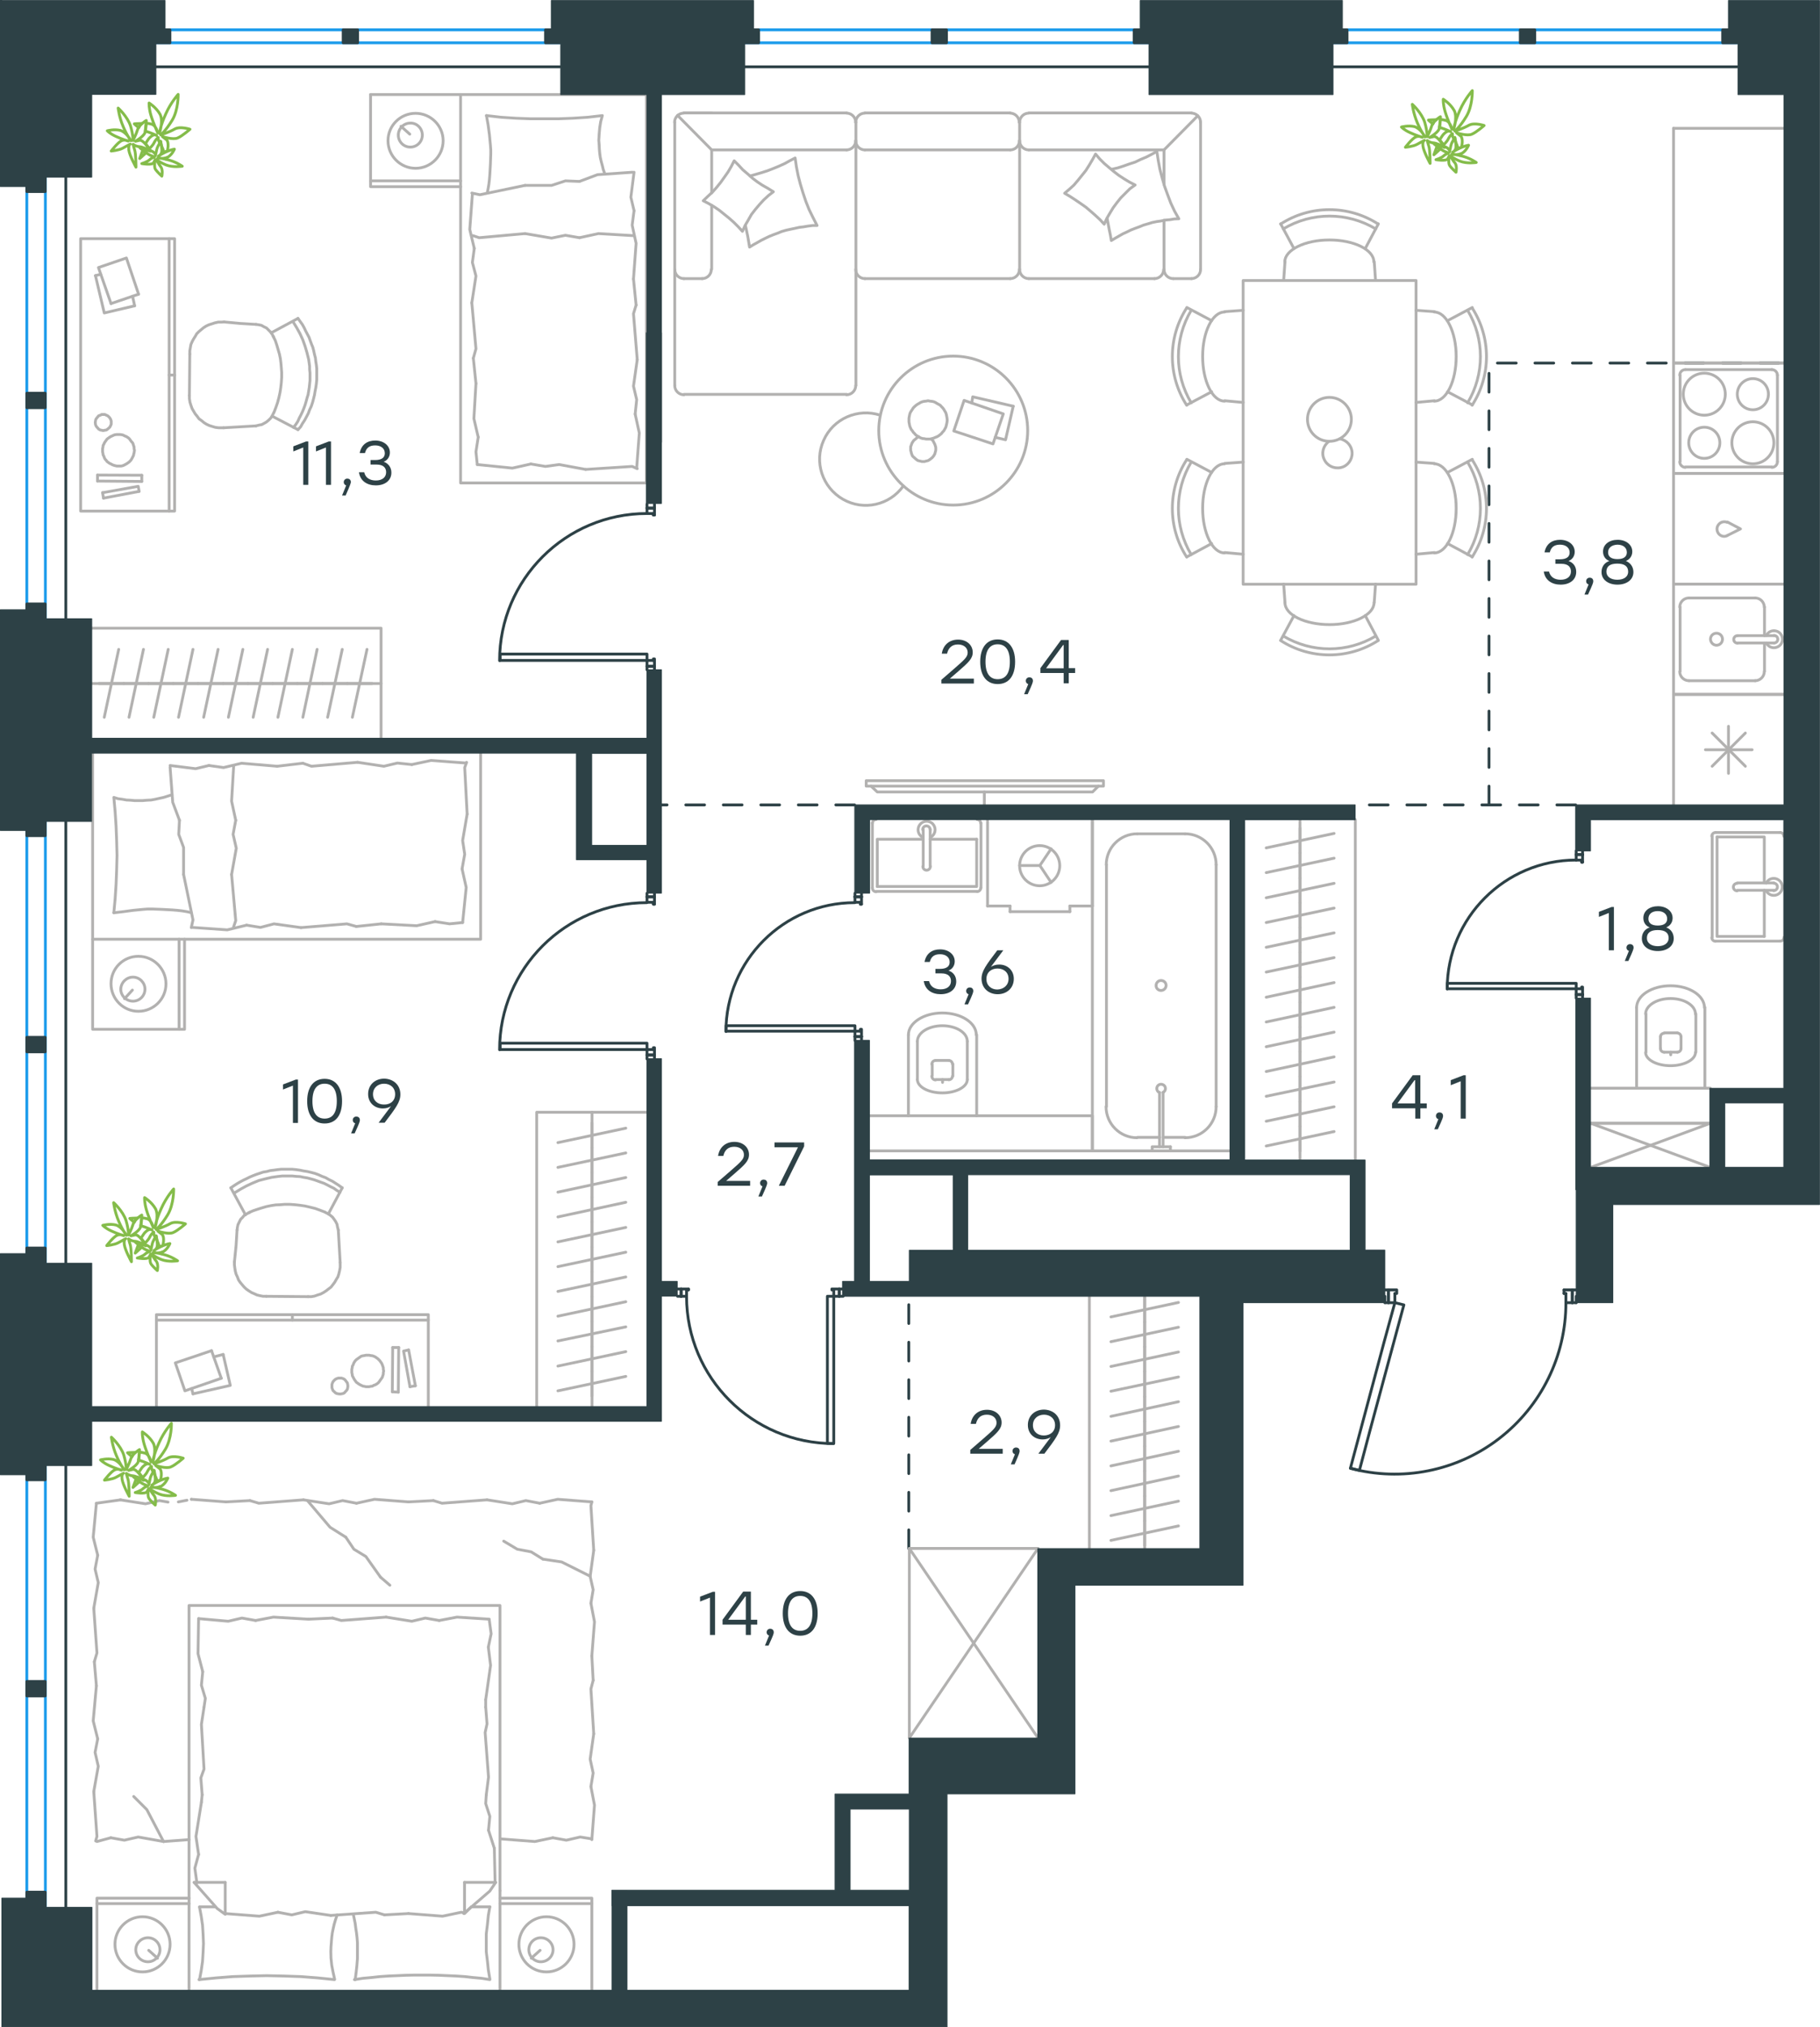<?xml version="1.0" encoding="utf-8"?>
<!-- Generator: Adobe Illustrator 26.5.0, SVG Export Plug-In . SVG Version: 6.00 Build 0)  -->
<svg version="1.1" id="Слой_1" xmlns="http://www.w3.org/2000/svg" xmlns:xlink="http://www.w3.org/1999/xlink" x="0px" y="0px"
	 viewBox="0 0 970.5 1080.5" style="enable-background:new 0 0 970.5 1080.5;" xml:space="preserve">
<style type="text/css">
	
		.st0{fill:none;stroke:#2D4146;stroke-width:1.5;stroke-linecap:round;stroke-linejoin:round;stroke-miterlimit:22.926;stroke-dasharray:10;}
	.st1{fill:none;stroke:#2D4146;stroke-width:1.5;stroke-linecap:round;stroke-linejoin:round;stroke-miterlimit:22.926;}
	.st2{fill:none;stroke:#B2B1B0;stroke-width:1.5;stroke-linecap:round;stroke-linejoin:round;stroke-miterlimit:22.926;}
	.st3{fill:none;stroke:#1D9CEB;stroke-width:1.5;stroke-linecap:round;stroke-linejoin:round;stroke-miterlimit:22.926;}
	
		.st4{fill-rule:evenodd;clip-rule:evenodd;fill:#2D4146;stroke:#2D4146;stroke-width:0.5;stroke-linecap:round;stroke-linejoin:round;stroke-miterlimit:10;}
	.st5{fill:#2D4146;}
	.st6{fill:none;stroke:#84BC4A;stroke-width:1.5;stroke-linecap:round;stroke-linejoin:round;stroke-miterlimit:22.926;}
</style>
<polyline class="st0" points="794,429 794,193.5 951,193.5 "/>
<line class="st0" x1="455.7" y1="429" x2="352.7" y2="429"/>
<line class="st0" x1="840.2" y1="429" x2="722.6" y2="429"/>
<line class="st0" x1="484.6" y1="825.4" x2="484.6" y2="690.9"/>
<line class="st1" x1="345" y1="478" x2="345" y2="476.1"/>
<polyline class="st1" points="345,564.4 345,562.3 345,559.4 "/>
<line class="st1" x1="345" y1="480.9" x2="345" y2="478"/>
<path class="st1" d="M344.9,481.1c-43.3,0-78.5,35.1-78.5,78.4"/>
<line class="st1" x1="349" y1="478" x2="349" y2="481.9"/>
<line class="st1" x1="349" y1="562.3" x2="349" y2="564.4"/>
<line class="st1" x1="345" y1="559.4" x2="348.4" y2="559.4"/>
<polyline class="st1" points="349,562.3 349,558.4 348.4,558.4 348.4,559.4 "/>
<line class="st1" x1="348.4" y1="480.9" x2="348.4" y2="481.9"/>
<line class="st1" x1="349" y1="476.1" x2="349" y2="478"/>
<line class="st1" x1="345" y1="480.9" x2="348.4" y2="480.9"/>
<line class="st1" x1="348.4" y1="481.9" x2="349" y2="481.9"/>
<line class="st1" x1="345" y1="562.3" x2="349" y2="562.3"/>
<line class="st1" x1="345" y1="478" x2="349" y2="478"/>
<line class="st1" x1="345" y1="562.3" x2="349" y2="562.3"/>
<line class="st1" x1="345" y1="478" x2="349" y2="478"/>
<polygon class="st1" points="266.7,559.4 266.7,556 288.1,556 345,556 345,559.4 323.6,559.4 "/>
<line class="st1" x1="363.2" y1="690.9" x2="361.3" y2="690.9"/>
<polyline class="st1" points="449.6,690.9 447.5,690.9 444.6,690.9 "/>
<line class="st1" x1="366.1" y1="690.9" x2="363.2" y2="690.9"/>
<path class="st1" d="M366.1,691c0,43.3,35.1,78.4,78.4,78.4"/>
<line class="st1" x1="363.2" y1="687" x2="367.1" y2="687"/>
<line class="st1" x1="447.5" y1="687" x2="449.6" y2="687"/>
<line class="st1" x1="444.6" y1="690.9" x2="444.6" y2="687.5"/>
<polyline class="st1" points="447.5,687 443.6,687 443.6,687.5 444.6,687.5 "/>
<line class="st1" x1="366.1" y1="687.5" x2="367.1" y2="687.5"/>
<line class="st1" x1="361.3" y1="687" x2="363.2" y2="687"/>
<line class="st1" x1="366.1" y1="690.9" x2="366.1" y2="687.5"/>
<line class="st1" x1="367.1" y1="687.5" x2="367.1" y2="687"/>
<line class="st1" x1="447.5" y1="690.9" x2="447.5" y2="687"/>
<line class="st1" x1="363.2" y1="690.9" x2="363.2" y2="687"/>
<line class="st1" x1="447.5" y1="690.9" x2="447.5" y2="687"/>
<line class="st1" x1="363.2" y1="690.9" x2="363.2" y2="687"/>
<polygon class="st1" points="444.6,769.3 441.2,769.3 441.2,747.8 441.2,690.9 444.6,690.9 444.6,712.5 "/>
<line class="st1" x1="455.9" y1="478" x2="455.9" y2="476.1"/>
<polyline class="st1" points="455.9,554.6 455.9,552.5 455.9,549.6 "/>
<line class="st1" x1="455.9" y1="480.9" x2="455.9" y2="478"/>
<path class="st1" d="M455.8,481.1c-37.9,0-68.7,30.8-68.7,68.7"/>
<line class="st1" x1="459.4" y1="478" x2="459.4" y2="481.9"/>
<line class="st1" x1="459.4" y1="552.5" x2="459.4" y2="554.6"/>
<line class="st1" x1="455.9" y1="549.6" x2="458.8" y2="549.6"/>
<polyline class="st1" points="459.4,552.5 459.4,548.6 458.8,548.6 458.8,549.6 "/>
<line class="st1" x1="458.8" y1="480.9" x2="458.8" y2="481.9"/>
<line class="st1" x1="459.4" y1="476.1" x2="459.4" y2="478"/>
<line class="st1" x1="455.9" y1="480.9" x2="458.8" y2="480.9"/>
<line class="st1" x1="458.8" y1="481.9" x2="459.4" y2="481.9"/>
<line class="st1" x1="455.9" y1="552.5" x2="459.4" y2="552.5"/>
<line class="st1" x1="455.9" y1="478" x2="459.4" y2="478"/>
<line class="st1" x1="455.9" y1="552.5" x2="459.4" y2="552.5"/>
<line class="st1" x1="455.9" y1="478" x2="459.4" y2="478"/>
<polygon class="st1" points="387.2,549.6 387.2,546.7 408.8,546.7 455.9,546.7 455.9,549.6 434.3,549.6 "/>
<line class="st1" x1="840.5" y1="455.5" x2="840.5" y2="453.5"/>
<polyline class="st1" points="840.5,532 840.5,530.1 840.5,527 "/>
<line class="st1" x1="840.5" y1="458.4" x2="840.5" y2="455.5"/>
<path class="st1" d="M840.4,458.4c-37.9,0-68.7,30.8-68.7,68.7"/>
<line class="st1" x1="843.9" y1="455.5" x2="843.9" y2="459.5"/>
<line class="st1" x1="843.9" y1="530.1" x2="843.9" y2="532"/>
<line class="st1" x1="840.5" y1="527" x2="843.4" y2="527"/>
<polyline class="st1" points="843.9,530.1 843.9,526.1 843.4,526.1 843.4,527 "/>
<line class="st1" x1="843.4" y1="458.4" x2="843.4" y2="459.5"/>
<line class="st1" x1="843.9" y1="453.5" x2="843.9" y2="455.5"/>
<line class="st1" x1="840.5" y1="458.4" x2="843.4" y2="458.4"/>
<line class="st1" x1="843.4" y1="459.5" x2="843.9" y2="459.5"/>
<line class="st1" x1="840.5" y1="530.1" x2="843.9" y2="530.1"/>
<line class="st1" x1="840.5" y1="455.5" x2="843.9" y2="455.5"/>
<line class="st1" x1="840.5" y1="530.1" x2="843.9" y2="530.1"/>
<line class="st1" x1="840.5" y1="455.5" x2="843.9" y2="455.5"/>
<polygon class="st1" points="771.7,527 771.7,524.1 793.3,524.1 840.5,524.1 840.5,527 818.9,527 "/>
<line class="st1" x1="838.4" y1="694.3" x2="840.5" y2="694.3"/>
<polyline class="st1" points="738.5,694.3 740.4,694.3 743.8,694.3 "/>
<line class="st1" x1="835" y1="694.3" x2="838.4" y2="694.3"/>
<path class="st1" d="M720.1,782.6c27.4,7.3,56.7,1.5,79.2-15.8c22.5-17.3,35.7-44,35.7-72.4"/>
<line class="st1" x1="838.4" y1="687.5" x2="834" y2="687.5"/>
<line class="st1" x1="740.4" y1="687.5" x2="738.5" y2="687.5"/>
<line class="st1" x1="743.8" y1="694.3" x2="743.8" y2="689.4"/>
<polyline class="st1" points="740.4,687.5 744.8,687.5 744.8,689.4 743.8,689.4 "/>
<polyline class="st1" points="738.5,694.3 738.5,693.8 738.5,690.9 "/>
<line class="st1" x1="835" y1="689.4" x2="834" y2="689.4"/>
<line class="st1" x1="840.5" y1="687.5" x2="838.4" y2="687.5"/>
<polyline class="st1" points="840.5,694.3 840.5,693.8 840.5,690.9 "/>
<line class="st1" x1="835" y1="694.3" x2="835" y2="689.4"/>
<line class="st1" x1="834" y1="689.4" x2="834" y2="687.5"/>
<line class="st1" x1="740.4" y1="694.3" x2="740.4" y2="687.5"/>
<line class="st1" x1="838.4" y1="694.3" x2="838.4" y2="687.5"/>
<line class="st1" x1="740.4" y1="694.3" x2="740.4" y2="687.5"/>
<line class="st1" x1="838.4" y1="694.3" x2="838.4" y2="687.5"/>
<polygon class="st1" points="738.1,715.1 720.1,782.5 724.9,783.7 730.4,762.9 748.6,695.5 743.8,694.3 "/>
<g>
	<line class="st1" x1="345" y1="270.8" x2="345" y2="268.7"/>
	<polyline class="st1" points="345,357 345,355.1 345,352 	"/>
	<line class="st1" x1="345" y1="273.7" x2="345" y2="270.8"/>
	<path class="st1" d="M344.9,273.7c-43.3,0-78.5,35.1-78.5,78.4"/>
	<line class="st1" x1="349" y1="270.8" x2="349" y2="274.5"/>
	<line class="st1" x1="349" y1="355.1" x2="349" y2="357"/>
	<line class="st1" x1="345" y1="352" x2="348.4" y2="352"/>
	<polyline class="st1" points="349,355.1 349,351.2 348.4,351.2 348.4,352 	"/>
	<line class="st1" x1="348.4" y1="273.7" x2="348.4" y2="274.5"/>
	<line class="st1" x1="349" y1="268.7" x2="349" y2="270.8"/>
	<line class="st1" x1="345" y1="273.7" x2="348.4" y2="273.7"/>
	<line class="st1" x1="348.4" y1="274.5" x2="349" y2="274.5"/>
	<line class="st1" x1="345" y1="355.1" x2="349" y2="355.1"/>
	<line class="st1" x1="345" y1="270.8" x2="349" y2="270.8"/>
	<line class="st1" x1="345" y1="355.1" x2="349" y2="355.1"/>
	<line class="st1" x1="345" y1="270.8" x2="349" y2="270.8"/>
	<polygon class="st1" points="266.7,352 266.7,348.6 288.1,348.6 345,348.6 345,352 323.6,352 	"/>
</g>
<line class="st2" x1="315.7" y1="744.1" x2="315.7" y2="730.9"/>
<line class="st2" x1="333.7" y1="733.6" x2="297.5" y2="741.3"/>
<line class="st2" x1="315.7" y1="730.9" x2="315.7" y2="717.7"/>
<line class="st2" x1="333.7" y1="720.4" x2="297.5" y2="728.1"/>
<line class="st2" x1="315.7" y1="717.7" x2="315.7" y2="704.3"/>
<line class="st2" x1="333.7" y1="707.2" x2="297.5" y2="714.7"/>
<line class="st2" x1="315.7" y1="704.3" x2="315.7" y2="691.1"/>
<line class="st2" x1="333.7" y1="693.8" x2="297.5" y2="701.5"/>
<line class="st2" x1="315.7" y1="691.1" x2="315.7" y2="677.9"/>
<line class="st2" x1="333.7" y1="680.6" x2="297.5" y2="688.3"/>
<line class="st2" x1="315.7" y1="749.7" x2="315.7" y2="592.8"/>
<line class="st2" x1="315.7" y1="677.9" x2="315.7" y2="664.7"/>
<line class="st2" x1="333.7" y1="667.4" x2="297.5" y2="675.1"/>
<line class="st2" x1="315.7" y1="664.7" x2="315.7" y2="651.3"/>
<line class="st2" x1="333.7" y1="654.2" x2="297.5" y2="661.9"/>
<line class="st2" x1="315.7" y1="651.3" x2="315.7" y2="638.1"/>
<line class="st2" x1="333.7" y1="640.8" x2="297.5" y2="648.6"/>
<line class="st2" x1="315.7" y1="638.1" x2="315.7" y2="624.9"/>
<line class="st2" x1="333.7" y1="627.6" x2="297.5" y2="635.4"/>
<line class="st2" x1="315.7" y1="624.9" x2="315.7" y2="611.7"/>
<line class="st2" x1="333.7" y1="614.5" x2="297.5" y2="622.2"/>
<line class="st2" x1="315.7" y1="611.7" x2="315.7" y2="598.5"/>
<line class="st2" x1="333.7" y1="601.3" x2="297.5" y2="609"/>
<polyline class="st2" points="345,592.8 286.2,592.8 286.2,749.7 "/>
<line class="st2" x1="524.9" y1="422.1" x2="524.9" y2="428.9"/>
<polyline class="st2" points="585.7,419 582.6,422.1 467.8,422.1 464.5,419 "/>
<rect x="461.9" y="416.1" class="st2" width="126.5" height="2.9"/>
<line class="st2" x1="940.9" y1="357.8" x2="940.9" y2="342.7"/>
<path class="st2" d="M915.3,343.9c1.8,0,3.2-1.4,3.2-3.2c0-1.8-1.4-3.2-3.2-3.2c-1.8,0-3.2,1.4-3.2,3.2
	C912.2,342.5,913.6,343.9,915.3,343.9"/>
<path class="st2" d="M926.5,338.8c-1.1,0-2,0.9-2,2c0,1.1,0.9,2,2,2"/>
<line class="st2" x1="946.1" y1="342.7" x2="926.6" y2="342.7"/>
<path class="st2" d="M946,342.7c1.1,0,2-0.9,2-2c0-1.1-0.9-2-2-2"/>
<line class="st2" x1="946.1" y1="338.8" x2="926.6" y2="338.8"/>
<path class="st2" d="M941.9,342.7c0.9,1.9,3,2.9,5.1,2.4c2.1-0.5,3.5-2.3,3.5-4.4c0-2.1-1.5-4-3.5-4.4c-2.1-0.5-4.2,0.5-5.1,2.4"/>
<path class="st2" d="M935.9,362.8c2.7,0,4.9-2.2,4.9-4.9"/>
<path class="st2" d="M940.8,323.6c0-2.7-2.2-4.9-4.9-4.9"/>
<path class="st2" d="M895.7,357.9c0,2.7,2.2,4.9,4.9,4.9"/>
<path class="st2" d="M900.6,318.7c-2.7,0-4.9,2.2-4.9,4.9"/>
<line class="st2" x1="936" y1="362.8" x2="900.7" y2="362.8"/>
<line class="st2" x1="895.9" y1="357.8" x2="895.9" y2="323.5"/>
<line class="st2" x1="900.7" y1="318.7" x2="936" y2="318.7"/>
<line class="st2" x1="940.9" y1="323.5" x2="940.9" y2="338.8"/>
<polyline class="st2" points="951.2,370.1 892.4,370.1 892.4,311.3 951.2,311.3 "/>
<path class="st2" d="M908.8,221.3c6.2,0,11.2-5,11.2-11.2c0-6.2-5-11.2-11.2-11.2c-6.2,0-11.2,5-11.2,11.2
	C897.6,216.3,902.6,221.3,908.8,221.3"/>
<path class="st2" d="M908.8,244.3c4.6,0,8.3-3.7,8.3-8.3c0-4.6-3.7-8.3-8.3-8.3c-4.6,0-8.3,3.7-8.3,8.3
	C900.5,240.6,904.2,244.3,908.8,244.3"/>
<path class="st2" d="M934.7,247.2c6.2,0,11.2-5,11.2-11.2c0-6.2-5-11.2-11.2-11.2c-6.2,0-11.2,5-11.2,11.2
	C923.5,242.2,928.5,247.2,934.7,247.2"/>
<path class="st2" d="M934.7,218.4c4.6,0,8.3-3.7,8.3-8.3c0-4.6-3.7-8.3-8.3-8.3c-4.6,0-8.3,3.7-8.3,8.3
	C926.4,214.7,930.1,218.4,934.7,218.4"/>
<path class="st2" d="M895.7,246.1c0,1.6,1.4,3,3,3"/>
<path class="st2" d="M898.7,197c-1.6,0-3,1.3-3,3"/>
<path class="st2" d="M944.8,249.1c1.7,0,3-1.4,3-3"/>
<path class="st2" d="M947.8,200c0-1.6-1.3-3-3-3"/>
<line class="st2" x1="895.9" y1="246" x2="895.9" y2="199.9"/>
<line class="st2" x1="944.9" y1="248.9" x2="898.8" y2="248.9"/>
<line class="st2" x1="947.8" y1="199.9" x2="947.8" y2="246"/>
<line class="st2" x1="898.8" y1="197" x2="944.9" y2="197"/>
<polyline class="st2" points="951.2,252.3 892.4,252.3 892.4,193.5 951.2,193.5 "/>
<path class="st2" d="M921,278.4c-1.6-0.7-3.5-0.2-4.6,1.2c-1.1,1.4-1.1,3.3,0,4.8c1.1,1.4,3,1.9,4.6,1.1"/>
<polyline class="st2" points="921.1,285.4 928.1,281.9 921.1,278.2 "/>
<polyline class="st2" points="951.2,311.3 892.4,311.3 892.4,252.3 951.2,252.3 "/>
<line class="st2" x1="379.5" y1="79.9" x2="379.5" y2="102.8"/>
<line class="st2" x1="620.7" y1="117.4" x2="620.7" y2="143.5"/>
<polygon class="st2" points="395.9,123.3 397.3,120.2 399,117.3 400.7,114.3 402.8,111.6 405,109 407.2,106.6 409.8,104.2 
	412.4,102.2 409.5,100.4 406.5,98.7 403.8,96.9 401.3,95 398.7,92.7 396.1,90.5 393.9,88.1 391.5,85.7 389.9,88.8 388.2,91.7 
	386.3,94.4 384.3,97.2 382.2,99.8 380,102.3 377.4,104.7 375,107 377.9,108.5 380.8,110.2 383.6,112.1 386.2,114.2 388.7,116.2 
	391.3,118.5 393.7,120.9 "/>
<polyline class="st2" points="397.5,120.2 398.7,125.8 399.2,128.7 399.7,131.7 401.8,130.4 403.8,129.3 405.9,128.1 408.1,127 
	410.2,126 412.4,125.1 414.6,124.3 416.8,123.4 419.2,122.7 421.5,122.2 423.9,121.7 426.1,121.2 428.5,120.9 430.9,120.5 
	433.3,120.2 435.7,120.2 433.5,115.9 431.4,111.6 429.7,107.3 428.2,102.8 426.8,98.2 425.6,93.6 424.7,89 424,84.2 421.1,85.7 
	418.4,87.2 415.3,88.6 412.4,89.8 409.3,91 406.2,92 403.1,92.9 400,93.8 "/>
<polyline class="st2" points="590.4,116.6 591.5,122.4 592.1,125.3 592.6,128.2 594.6,127 596.7,125.8 598.8,124.6 601,123.6 
	603,122.6 605.3,121.7 607.5,120.9 609.7,120 612.1,119.3 614.4,118.6 616.8,118.1 619,117.8 621.4,117.3 623.8,117.1 626.2,116.7 
	628.6,116.6 626.3,112.5 624.3,108.2 622.6,103.7 621,99.3 619.7,94.8 618.5,90.2 617.6,85.4 616.9,80.7 614,82.3 611.3,83.7 
	608.2,85 605.3,86.4 602.2,87.4 599.1,88.5 596,89.5 592.9,90.2 "/>
<polygon class="st2" points="588.8,119.5 590.2,116.4 591.9,113.5 593.6,110.7 595.6,108 597.7,105.4 600.1,103 602.5,100.6 
	605.3,98.6 602.2,97 599.4,95.3 596.5,93.4 593.9,91.4 591.4,89.3 588.8,87.1 586.4,84.7 584.2,82.1 582.6,85 580.9,87.9 579,90.9 
	577,93.4 574.9,96 572.7,98.6 570.3,100.8 567.7,103 570.6,104.7 573.5,106.6 576.3,108.5 579,110.4 581.6,112.6 584,114.7 
	586.6,117.1 "/>
<line class="st2" x1="620.7" y1="79.9" x2="638.7" y2="61.7"/>
<polyline class="st2" points="451.5,79.9 379.5,79.9 361.3,61.5 "/>
<line class="st2" x1="538.7" y1="79.9" x2="461.2" y2="79.9"/>
<line class="st2" x1="620.7" y1="79.9" x2="548.7" y2="79.9"/>
<path class="st2" d="M451.4,79.9c2.7,0,4.9-2.2,4.9-4.9"/>
<path class="st2" d="M456.3,75c0,2.7,2.2,4.9,4.9,4.9"/>
<path class="st2" d="M538.7,79.9c2.7,0,4.9-2.2,4.9-4.9"/>
<path class="st2" d="M543.7,75c0,2.7,2.2,4.9,4.9,4.9"/>
<line class="st2" x1="451.5" y1="210.2" x2="364.7" y2="210.2"/>
<line class="st2" x1="456.4" y1="65.1" x2="456.4" y2="205.4"/>
<line class="st2" x1="543.7" y1="143.5" x2="543.7" y2="65.1"/>
<line class="st2" x1="451.5" y1="60.2" x2="364.7" y2="60.2"/>
<line class="st2" x1="538.7" y1="60.2" x2="461.2" y2="60.2"/>
<line class="st2" x1="538.7" y1="148.5" x2="461.2" y2="148.5"/>
<line class="st2" x1="615.7" y1="148.5" x2="548.7" y2="148.5"/>
<path class="st2" d="M456.3,65.2c0-2.7-2.2-4.9-4.9-4.9"/>
<path class="st2" d="M461.2,60.3c-2.7,0-4.9,2.2-4.9,4.9"/>
<path class="st2" d="M543.5,65.2c0-2.7-2.2-4.9-4.9-4.9"/>
<path class="st2" d="M548.6,60.3c-2.7,0-4.9,2.2-4.9,4.9"/>
<path class="st2" d="M456.3,143.6c0,2.7,2.2,4.9,4.9,4.9"/>
<path class="st2" d="M359.8,205.5c0,2.7,2.2,4.9,4.9,4.9"/>
<path class="st2" d="M451.4,210.4c2.7,0,4.9-2.2,4.9-4.9"/>
<path class="st2" d="M538.7,148.5c2.7,0,4.9-2.2,4.9-4.9"/>
<path class="st2" d="M543.7,143.6c0,2.7,2.2,4.9,4.9,4.9"/>
<path class="st2" d="M615.6,148.5c2.7,0,4.9-2.2,4.9-4.9"/>
<path class="st2" d="M364.6,60.3c-2.7,0-4.9,2.2-4.9,4.9"/>
<path class="st2" d="M359.8,143.6c0,2.7,2.2,4.9,4.9,4.9"/>
<path class="st2" d="M374.4,148.5c2.7,0,4.9-2.2,4.9-4.9"/>
<path class="st2" d="M640.2,65.2c0-2.7-2.2-4.9-4.9-4.9"/>
<path class="st2" d="M635.3,148.5c2.7,0,4.9-2.2,4.9-4.9"/>
<path class="st2" d="M620.7,143.6c0,2.7,2.2,4.9,4.9,4.9"/>
<line class="st2" x1="359.8" y1="205.4" x2="359.8" y2="65.1"/>
<line class="st2" x1="364.7" y1="60.2" x2="379.5" y2="60.2"/>
<line class="st2" x1="379.5" y1="109.4" x2="379.5" y2="143.5"/>
<line class="st2" x1="374.5" y1="148.5" x2="364.7" y2="148.5"/>
<line class="st2" x1="640.2" y1="143.5" x2="640.2" y2="65.1"/>
<line class="st2" x1="635.4" y1="60.2" x2="548.7" y2="60.2"/>
<line class="st2" x1="620.7" y1="79.9" x2="620.7" y2="98.4"/>
<line class="st2" x1="625.7" y1="148.5" x2="635.4" y2="148.5"/>
<polyline class="st2" points="496.6,234 497.1,234.5 497.6,235 497.9,235.7 498.3,236.4 498.6,237.1 498.8,237.8 499,238.5 
	499,239.3 499,240 498.8,240.7 498.5,241.9 497.8,243.1 497.1,243.9 496,244.8 494.9,245.5 493.6,245.8 493,246 492.3,246 
	491.6,246 490.9,245.8 489.5,245.5 488.5,244.8 487.5,243.9 486.6,243.1 486.1,241.9 485.8,240.7 485.6,240 485.6,239.3 
	485.6,238.1 485.9,237.3 486.3,236.2 486.8,235.4 487.3,234.7 488.2,234 489,233.3 489.9,232.8 "/>
<polygon class="st2" points="494.9,234 495.9,234 496.9,233.8 497.9,233.5 498.8,233.1 499.6,232.8 500.5,232.3 501.4,231.6 
	502,231.1 502.7,230.2 503.3,229.6 503.8,228.7 504.3,227.8 504.6,226.8 504.8,225.9 505,224.9 505.1,223.9 505,222.9 504.8,221.8 
	504.6,220.8 504.3,219.9 503.8,219.1 503.3,218.2 502.7,217.4 502,216.7 501.4,216 500.5,215.5 499.6,215 498.8,214.5 497.9,214.1 
	496.9,213.9 495.9,213.8 494.9,213.6 493.8,213.8 492.8,213.9 491.9,214.1 490.9,214.5 490.1,215 489.2,215.5 488.5,216 
	487.7,216.7 487,217.4 486.5,218.2 485.9,219.1 485.4,219.9 485.1,220.8 484.9,221.8 484.7,222.9 484.7,223.9 484.7,224.9 
	484.9,225.9 485.1,227 485.4,227.8 485.9,228.9 486.5,229.6 487,230.4 487.7,231.1 488.3,231.8 489,232.3 489.9,232.8 490.7,233.3 
	491.8,233.7 492.8,233.8 493.8,234 "/>
<polygon class="st2" points="529.5,236.6 508.6,229.7 514.1,213.4 535,220.6 "/>
<polyline class="st2" points="518.2,214.8 518.7,211.5 540.3,216.5 "/>
<polyline class="st2" points="540.3,216.5 536.2,234.4 530.7,233.1 "/>
<path class="st2" d="M469.4,221.3c-12-3.9-25.1,1.8-30.2,13.4c-5.2,11.5-0.7,25.1,10.3,31.4c11,6.3,24.9,3.2,32.2-7.1"/>
<path class="st2" d="M468.6,229.5c0,21.9,17.8,39.7,39.7,39.7s39.7-17.8,39.7-39.7s-17.8-39.7-39.7-39.7S468.6,207.6,468.6,229.5"/>
<path class="st2" d="M733.6,122c-15.2-9.1-34.1-9.1-49.3,0"/>
<path class="st2" d="M734.9,119.4c-15.8-10.2-36.2-10.2-52,0"/>
<line class="st2" x1="690" y1="132.5" x2="682.9" y2="119.3"/>
<line class="st2" x1="728" y1="132.5" x2="735" y2="119.3"/>
<line class="st2" x1="732.8" y1="139.5" x2="733.5" y2="149.5"/>
<line class="st2" x1="685.2" y1="139.5" x2="684.5" y2="149.5"/>
<path class="st2" d="M732.6,139.6c0-6.5-10.6-11.7-23.7-11.7c-13.1,0-23.8,5.3-23.8,11.7"/>
<path class="st2" d="M684.3,339c15.2,9.1,34.1,9.1,49.3,0"/>
<path class="st2" d="M682.9,341.4c15.8,10.2,36.2,10.2,52,0"/>
<line class="st2" x1="690" y1="328.1" x2="682.9" y2="341.3"/>
<line class="st2" x1="728" y1="328.1" x2="735" y2="341.3"/>
<line class="st2" x1="732.8" y1="321.1" x2="733.5" y2="311.3"/>
<line class="st2" x1="685.2" y1="321.1" x2="684.5" y2="311.3"/>
<path class="st2" d="M685.2,321.2c0,6.5,10.6,11.7,23.8,11.7c13.1,0,23.7-5.3,23.7-11.7"/>
<path class="st2" d="M782.6,295.6c9.1-15.2,9.1-34.1,0-49.3"/>
<path class="st2" d="M785,296.9c10.2-15.8,10.2-36.1,0-51.9"/>
<line class="st2" x1="771.9" y1="251.8" x2="785.1" y2="244.8"/>
<line class="st2" x1="771.9" y1="289.7" x2="785.1" y2="296.8"/>
<line class="st2" x1="764.9" y1="294.5" x2="755.1" y2="295.4"/>
<line class="st2" x1="764.9" y1="247" x2="755.1" y2="246.3"/>
<path class="st2" d="M764.8,294.7c6.5,0,11.7-10.6,11.7-23.8c0-13.1-5.3-23.7-11.7-23.7"/>
<path class="st2" d="M635.2,246.3c-9.1,15.2-9.1,34.1,0,49.3"/>
<path class="st2" d="M632.8,245c-10.2,15.8-10.2,36.2,0,51.9"/>
<line class="st2" x1="646.1" y1="251.8" x2="632.9" y2="244.8"/>
<line class="st2" x1="646.1" y1="289.7" x2="632.9" y2="296.8"/>
<line class="st2" x1="653.1" y1="294.5" x2="662.9" y2="295.4"/>
<line class="st2" x1="653.1" y1="247" x2="662.9" y2="246.3"/>
<path class="st2" d="M653,247.2c-6.5,0-11.7,10.6-11.7,23.7c0,13.1,5.2,23.8,11.7,23.8"/>
<path class="st2" d="M782.6,214.7c9.1-15.2,9.1-34.1,0-49.3"/>
<path class="st2" d="M785,216c10.2-15.8,10.2-36.1,0-51.9"/>
<line class="st2" x1="771.9" y1="170.9" x2="785.1" y2="163.9"/>
<line class="st2" x1="771.9" y1="208.8" x2="785.1" y2="215.8"/>
<line class="st2" x1="764.9" y1="213.6" x2="755.1" y2="214.5"/>
<line class="st2" x1="764.9" y1="166.1" x2="755.1" y2="165.4"/>
<path class="st2" d="M764.8,213.8c6.5,0,11.7-10.6,11.7-23.8c0-13.1-5.3-23.7-11.7-23.7"/>
<path class="st2" d="M635.2,165.4c-9.1,15.2-9.1,34.1,0,49.3"/>
<path class="st2" d="M632.8,164.1c-10.2,15.8-10.2,36.1,0,51.9"/>
<line class="st2" x1="646.1" y1="170.9" x2="632.9" y2="163.9"/>
<line class="st2" x1="646.1" y1="208.8" x2="632.9" y2="215.8"/>
<line class="st2" x1="653.1" y1="213.6" x2="662.9" y2="214.5"/>
<line class="st2" x1="653.1" y1="166.1" x2="662.9" y2="165.4"/>
<path class="st2" d="M653,166.3c-6.5,0-11.7,10.6-11.7,23.7c0,13.1,5.2,23.8,11.7,23.8"/>
<path class="st2" d="M708.6,235.3c-3,2.2-4.1,6.2-2.5,9.5c1.5,3.4,5.2,5.2,8.9,4.4c3.6-0.8,6.1-4.1,6-7.8c-0.1-3.7-2.8-6.8-6.5-7.5"
	/>
<path class="st2" d="M708.9,235.2c6.5,0,11.7-5.2,11.7-11.7c0-6.5-5.3-11.7-11.7-11.7c-6.5,0-11.7,5.3-11.7,11.7
	C697.2,230,702.4,235.2,708.9,235.2"/>
<rect x="662.9" y="149.5" class="st2" width="92.2" height="161.9"/>
<g>
	<line class="st2" x1="198.4" y1="364.3" x2="185.2" y2="364.3"/>
	<line class="st2" x1="187.9" y1="382.3" x2="195.7" y2="346.1"/>
	<line class="st2" x1="185.2" y1="364.3" x2="172" y2="364.3"/>
	<line class="st2" x1="174.7" y1="382.3" x2="182.5" y2="346.1"/>
	<line class="st2" x1="172" y1="364.3" x2="158.6" y2="364.3"/>
	<line class="st2" x1="161.5" y1="382.3" x2="169.1" y2="346.1"/>
	<line class="st2" x1="158.6" y1="364.3" x2="145.4" y2="364.3"/>
	<line class="st2" x1="148.2" y1="382.3" x2="155.9" y2="346.1"/>
	<line class="st2" x1="145.4" y1="364.3" x2="132.2" y2="364.3"/>
	<line class="st2" x1="135" y1="382.3" x2="142.7" y2="346.1"/>
	<line class="st2" x1="203.2" y1="364.3" x2="48" y2="364.3"/>
	<line class="st2" x1="132.2" y1="364.3" x2="119" y2="364.3"/>
	<line class="st2" x1="121.8" y1="382.3" x2="129.5" y2="346.1"/>
	<line class="st2" x1="119" y1="364.3" x2="105.6" y2="364.3"/>
	<line class="st2" x1="108.6" y1="382.3" x2="116.3" y2="346.1"/>
	<line class="st2" x1="105.6" y1="364.3" x2="92.4" y2="364.3"/>
	<line class="st2" x1="95.2" y1="382.3" x2="102.9" y2="346.1"/>
	<line class="st2" x1="92.4" y1="364.3" x2="79.2" y2="364.3"/>
	<line class="st2" x1="82" y1="382.3" x2="89.7" y2="346.1"/>
	<line class="st2" x1="79.2" y1="364.3" x2="66" y2="364.3"/>
	<line class="st2" x1="68.8" y1="382.3" x2="76.5" y2="346.1"/>
	<line class="st2" x1="66" y1="364.3" x2="52.8" y2="364.3"/>
	<line class="st2" x1="55.6" y1="382.3" x2="63.3" y2="346.1"/>
	<polyline class="st2" points="48,334.8 203.2,334.8 203.2,393.6 	"/>
</g>
<g>
	<line class="st2" x1="90.2" y1="199.9" x2="93.1" y2="199.9"/>
	<polygon class="st2" points="54.7,240 54.7,240.8 54.9,241.7 55,242.5 55.4,243.2 55.7,244.1 56.1,244.8 56.6,245.3 57.1,246 
		57.8,246.5 58.5,247 59.2,247.3 59.9,247.7 60.7,248 61.4,248.2 62.3,248.4 63.1,248.4 64,248.4 64.6,248.4 65.5,248.2 66.2,247.9 
		67.5,247.2 68.8,246.3 69.8,245.3 70.5,244.1 71.2,242.7 71.3,242 71.5,241.4 71.7,240 71.5,239.1 71.5,238.3 71.2,237.4 71,236.7 
		70.7,236 70.1,235.4 69.6,234.7 69.1,234 68.6,233.5 67.9,233 67.2,232.6 66.4,232.3 65.7,231.9 64.8,231.7 64,231.6 63.1,231.6 
		62.3,231.6 61.4,231.7 60.7,231.9 59.9,232.3 59.2,232.6 58.5,233 57.8,233.5 57.1,234 56.6,234.7 56.1,235.4 55.7,236 55.4,236.7 
		55,237.4 54.9,238.3 54.7,239.1 	"/>
	<polygon class="st2" points="50.8,225.2 50.9,226.1 51.1,226.8 51.6,227.6 52.1,228.1 52.6,228.7 53.5,229.2 54.2,229.3 55,229.5 
		55.9,229.3 56.7,229.2 57.4,228.7 58.1,228.1 58.6,227.6 59,226.8 59.3,226.1 59.3,225.2 59.3,224.4 59,223.5 58.6,222.8 
		58.1,222.2 57.4,221.6 56.7,221.3 55.9,220.9 55,220.9 54.2,220.9 53.5,221.3 52.6,221.6 52.1,222.2 51.6,222.8 51.1,223.5 
		50.9,224.4 	"/>
	<polyline class="st2" points="54.7,262.6 73.7,259.2 74.2,261.9 	"/>
	<line class="st2" x1="59.2" y1="161.8" x2="73.9" y2="156.8"/>
	<line class="st2" x1="74.2" y1="261.9" x2="55.2" y2="265.5"/>
	<line class="st2" x1="75.6" y1="253.3" x2="75.6" y2="256.6"/>
	<line class="st2" x1="55.2" y1="265.5" x2="54.7" y2="262.6"/>
	<line class="st2" x1="75.6" y1="256.6" x2="52" y2="256.4"/>
	<line class="st2" x1="71.8" y1="163" x2="70.7" y2="157.9"/>
	<polyline class="st2" points="73.9,156.8 67.4,137.5 52.5,142.6 59.2,161.8 	"/>
	<line class="st2" x1="52" y1="253.2" x2="75.6" y2="253.3"/>
	<polyline class="st2" points="50.9,146.9 55.6,166.8 71.8,163 	"/>
	<line class="st2" x1="52" y1="256.4" x2="52" y2="253.2"/>
	<line class="st2" x1="53.7" y1="146.2" x2="50.9" y2="146.9"/>
	<line class="st2" x1="90.2" y1="272.4" x2="90.2" y2="127.2"/>
	<rect x="43" y="127.2" class="st2" width="50.1" height="145.2"/>
	<polyline class="st2" points="136.5,227 138,226.6 139.6,226.3 140.9,225.6 142.1,224.9 143.3,223.9 144.4,222.8 145.2,221.5 
		145.9,220.1 	"/>
	<polyline class="st2" points="145.9,179.6 145.2,178.3 144.4,177.1 143.2,175.9 142.1,174.8 140.8,174.2 139.4,173.4 138,173.1 
		136.5,172.9 	"/>
	<polyline class="st2" points="119.5,171.6 118,171.7 116.3,171.7 114.5,172.1 113,172.6 111.4,173.1 109.9,173.8 108.5,174.7 
		107.3,175.7 106.1,176.7 104.9,177.9 104.1,179.3 103.2,180.7 102.5,182 101.8,183.6 101.5,185.3 101.2,187 101.2,188.7 	"/>
	<polyline class="st2" points="158.9,229 160.3,227.5 161.3,225.7 162.5,223.9 163.4,222.2 164.4,220.3 165.1,218.4 166,216.5 
		166.7,214.4 167.2,212.5 167.7,210.5 168,208.6 168.4,206.6 168.7,204.5 168.9,202.4 168.9,200.4 168.9,198.3 168.9,196.4 
		168.7,194.5 168.4,192.7 168.2,190.8 167.7,188.9 167.3,187 166.8,185.1 166.1,183.4 165.4,181.5 164.8,179.8 163.9,178.1 
		163,176.4 162.2,174.7 161.2,172.9 160.1,171.4 158.9,169.7 	"/>
	<polyline class="st2" points="146.1,219.8 147.1,217.2 148,214.6 148.7,212 149.3,209.3 149.7,206.7 150,204 150.2,201.2 
		150.2,198.5 150,195.9 149.8,193.5 149.5,191.1 149,188.7 148.3,186.3 147.6,183.9 146.8,181.5 145.7,179.3 	"/>
	<polyline class="st2" points="156.5,227.8 157.7,226.3 158.8,224.6 159.6,222.8 160.5,221.1 161.3,219.4 162,217.7 162.7,215.8 
		163.2,214.1 163.7,212.2 164.3,210.3 164.6,208.4 164.9,206.6 165.1,204.7 165.3,202.8 165.3,200.7 165.3,198.8 165.1,196.9 
		165.1,195.2 164.6,191.6 163.7,188 162.7,184.6 161.5,181.2 160,177.9 158.3,174.8 156.4,171.7 	"/>
	<polyline class="st2" points="101,210.8 101,212.5 101.3,214.4 101.8,216 102.4,217.7 103.2,219.1 104.1,220.6 105.1,221.8 
		106.1,223.2 107.5,224.2 108.7,225.2 110.1,226.1 111.6,226.8 113.2,227.3 114.9,227.8 116.6,228 118.3,228 119.2,228 	"/>
	<line class="st2" x1="158.9" y1="169.7" x2="144.6" y2="177.4"/>
	<line class="st2" x1="158.9" y1="229" x2="145.1" y2="221.8"/>
	<line class="st2" x1="119.2" y1="228" x2="136.5" y2="227"/>
	<polyline class="st2" points="119.5,171.6 128.2,172.4 136.5,172.9 	"/>
	<line class="st2" x1="101" y1="210.8" x2="101.2" y2="188.7"/>
</g>
<line class="st2" x1="913" y1="390.7" x2="930.7" y2="408.4"/>
<line class="st2" x1="930.7" y1="390.7" x2="913" y2="408.4"/>
<line class="st2" x1="909.4" y1="399.6" x2="934.3" y2="399.6"/>
<line class="st2" x1="921.7" y1="387.1" x2="921.7" y2="412.2"/>
<polyline class="st2" points="951.2,370.1 892.4,370.1 892.4,428.9 "/>
<line class="st2" x1="502.6" y1="575.4" x2="502.6" y2="576.9"/>
<path class="st2" d="M498.9,565.2c-1.1,0-2,0.9-2,2"/>
<path class="st2" d="M507.9,567.2c0-1.1-0.9-2-2-2"/>
<path class="st2" d="M496.9,573.6c0,1.1,0.9,2,2,2"/>
<path class="st2" d="M505.9,575.5c1.1,0,2-0.9,2-2"/>
<line class="st2" x1="497.1" y1="573.5" x2="497.1" y2="567.1"/>
<line class="st2" x1="499" y1="565.2" x2="506" y2="565.2"/>
<line class="st2" x1="508.1" y1="567.1" x2="508.1" y2="573.5"/>
<line class="st2" x1="506" y1="575.4" x2="499" y2="575.4"/>
<path class="st2" d="M489.2,575.4c0,3.9,5.9,7.1,13.3,7.1c7.3,0,13.3-3.2,13.3-7.1"/>
<line class="st2" x1="489.2" y1="555" x2="489.2" y2="575.4"/>
<path class="st2" d="M515.8,555c0-4.6-5.9-8.3-13.3-8.3c-7.3,0-13.3,3.7-13.3,8.3"/>
<line class="st2" x1="515.8" y1="555" x2="515.8" y2="575.4"/>
<path class="st2" d="M520.6,551.6c0-6.5-8.1-11.7-18.1-11.7c-10,0-18.1,5.3-18.1,11.7"/>
<line class="st2" x1="484.4" y1="551.5" x2="484.4" y2="594.7"/>
<line class="st2" x1="520.8" y1="551.5" x2="520.8" y2="594.7"/>
<polyline class="st2" points="463.8,594.7 582.5,594.7 582.5,613.4 463.8,613.4 "/>
<line class="st2" x1="606.5" y1="606.2" x2="618.3" y2="606.2"/>
<path class="st2" d="M620.1,582.3c1-0.5,1.5-1.5,1.3-2.6c-0.2-1.1-1.2-1.8-2.3-1.8c-1.1,0-2,0.8-2.2,1.8c-0.2,1.1,0.3,2.1,1.3,2.6"
	/>
<line class="st2" x1="618.3" y1="611.2" x2="618.3" y2="582.2"/>
<line class="st2" x1="620.2" y1="611.2" x2="620.2" y2="582.2"/>
<line class="st2" x1="624.1" y1="611.2" x2="624.1" y2="613.4"/>
<polyline class="st2" points="624.1,611.2 614.4,611.2 614.4,613.4 "/>
<path class="st2" d="M619.1,527.9c1.5,0,2.7-1.2,2.7-2.7c0-1.5-1.2-2.6-2.7-2.6c-1.5,0-2.6,1.2-2.6,2.6
	C616.4,526.7,617.6,527.9,619.1,527.9"/>
<path class="st2" d="M589.8,589.8c0,9.2,7.4,16.6,16.5,16.6"/>
<path class="st2" d="M631.9,606.4c9.2,0,16.6-7.4,16.6-16.6"/>
<path class="st2" d="M606.4,444.4c-9.1,0-16.5,7.4-16.5,16.5"/>
<path class="st2" d="M648.5,460.9c0-9.1-7.4-16.5-16.6-16.5"/>
<line class="st2" x1="632" y1="606.2" x2="620.2" y2="606.2"/>
<line class="st2" x1="590" y1="589.8" x2="590" y2="460.8"/>
<line class="st2" x1="606.5" y1="444.4" x2="632" y2="444.4"/>
<line class="st2" x1="648.5" y1="460.8" x2="648.5" y2="589.8"/>
<polyline class="st2" points="656,613.4 582.5,613.4 582.5,436.8 "/>
<line class="st2" x1="570.5" y1="482.9" x2="570.5" y2="485.9"/>
<line class="st2" x1="538.6" y1="482.9" x2="538.6" y2="485.9"/>
<line class="st2" x1="582.5" y1="482.9" x2="570.5" y2="482.9"/>
<line class="st2" x1="526.6" y1="482.9" x2="538.6" y2="482.9"/>
<polyline class="st2" points="560.5,452.4 554.5,461.3 560.5,470.3 "/>
<line class="st2" x1="554.5" y1="461.3" x2="543.7" y2="461.3"/>
<path class="st2" d="M565.1,461.4c0-5.9-4.8-10.7-10.7-10.7c-5.9,0-10.7,4.8-10.7,10.7c0,5.9,4.8,10.7,10.7,10.7
	C560.3,472.1,565.1,467.3,565.1,461.4"/>
<line class="st2" x1="582.5" y1="436.8" x2="582.5" y2="482.9"/>
<line class="st2" x1="570.5" y1="485.9" x2="538.6" y2="485.9"/>
<line class="st2" x1="526.6" y1="482.9" x2="526.6" y2="436.8"/>
<line class="st2" x1="496" y1="447.3" x2="520.8" y2="447.3"/>
<polyline class="st2" points="492.3,447.3 467.8,447.3 467.8,472.5 "/>
<polyline class="st2" points="467.8,472.5 520.8,472.5 520.8,447.3 "/>
<path class="st2" d="M521,475.2c1.1,0,2-0.9,2-2"/>
<path class="st2" d="M465.2,473.3c0,1.1,0.9,2,2,2"/>
<path class="st2" d="M523,438.8c0-1.1-0.9-2-2-2"/>
<path class="st2" d="M467.2,436.8c-1.1,0-2,0.9-2,2"/>
<path class="st2" d="M492.1,461.8c0,1.1,0.9,2,2,2c1.1,0,2-0.9,2-2"/>
<line class="st2" x1="496" y1="442.1" x2="496" y2="461.7"/>
<path class="st2" d="M496,442.2c0-1.1-0.9-2-2-2c-1.1,0-2,0.9-2,2"/>
<line class="st2" x1="492.3" y1="442.1" x2="492.3" y2="461.7"/>
<path class="st2" d="M496.1,446.3c1.9-0.9,2.9-3.1,2.4-5.1c-0.5-2.1-2.3-3.5-4.4-3.5c-2.1,0-3.9,1.5-4.4,3.5
	c-0.5,2.1,0.5,4.2,2.4,5.1"/>
<line class="st2" x1="523.1" y1="438.7" x2="523.1" y2="473.2"/>
<line class="st2" x1="521.1" y1="475.1" x2="467.2" y2="475.1"/>
<line class="st2" x1="465.2" y1="473.2" x2="465.2" y2="438.7"/>
<g>
	<line class="st2" x1="264" y1="1003.3" x2="263.6" y2="985.1"/>
	<polyline class="st2" points="314.7,840.1 299.5,832.5 289.5,831 	"/>
	<polyline class="st2" points="289.5,831 283.2,827.1 275.8,825.7 268.6,821.4 	"/>
	<polyline class="st2" points="87.2,981.5 78.3,964.5 71.3,957.5 	"/>
	<polyline class="st2" points="164.2,800.1 176,814 184.4,819.3 	"/>
	<line class="st2" x1="202.9" y1="840.6" x2="207.9" y2="844.9"/>
	<polyline class="st2" points="184.4,819.3 188.7,825.7 195.1,829.6 202.9,840.6 	"/>
	<line class="st2" x1="51.7" y1="981.5" x2="59.1" y2="979.5"/>
	<line class="st2" x1="87.2" y1="981.5" x2="100.8" y2="980.5"/>
	<polyline class="st2" points="59.1,979.5 66.3,980.8 73.7,979.1 87.2,981.5 	"/>
	<polyline class="st2" points="51.4,898.5 49.7,917.2 52.1,926.8 	"/>
	<polyline class="st2" points="50,954.9 51.7,978.8 51,981.2 	"/>
	<polyline class="st2" points="52.1,926.8 50.7,934 52.4,941.4 50,954.9 	"/>
	<polyline class="st2" points="51.4,801.2 49.7,819.3 52.1,828.9 	"/>
	<polyline class="st2" points="50,857.2 51.7,881 50.3,885.7 	"/>
	<polyline class="st2" points="52.1,828.9 50.7,836.3 52.4,843.5 50,857.2 	"/>
	<line class="st2" x1="50.3" y1="885.7" x2="51.4" y2="898.5"/>
	<line class="st2" x1="102.1" y1="799.1" x2="102" y2="799.1"/>
	<line class="st2" x1="99.7" y1="799.6" x2="95.1" y2="800.5"/>
	<line class="st2" x1="120.5" y1="800.5" x2="102.1" y2="799.1"/>
	<polyline class="st2" points="89.6,800.6 85,799.8 77.6,801.5 64.1,799.4 	"/>
	<line class="st2" x1="64.4" y1="799.4" x2="51.4" y2="801.2"/>
	<polyline class="st2" points="217.8,800.5 199.7,799.1 190.1,801.2 	"/>
	<polyline class="st2" points="161.8,799.4 138,801.2 133.3,799.8 	"/>
	<polyline class="st2" points="190.1,801.2 182.7,799.8 175.5,801.5 161.8,799.4 	"/>
	<line class="st2" x1="133.3" y1="799.8" x2="120.5" y2="800.5"/>
	<polyline class="st2" points="315.6,800.5 297.4,799.1 287.8,801.2 	"/>
	<polyline class="st2" points="259.7,799.4 235.7,801.2 231.1,799.8 	"/>
	<polyline class="st2" points="287.8,801.2 280.4,799.8 273.2,801.5 259.7,799.4 	"/>
	<line class="st2" x1="231.1" y1="799.8" x2="217.8" y2="800.5"/>
	<polyline class="st2" points="315.6,882.6 317,864.4 315.1,854.5 	"/>
	<polyline class="st2" points="316.6,826.3 315.1,802.5 315.6,800.5 	"/>
	<polyline class="st2" points="315.1,854.5 316.3,847.3 314.7,840.2 316.6,826.3 	"/>
	<polyline class="st2" points="315.6,980.5 317,962.1 315.1,952.2 	"/>
	<polyline class="st2" points="316.6,924.1 315.1,900.2 316.3,895.6 	"/>
	<polyline class="st2" points="315.1,952.2 316.3,945 314.7,937.6 316.6,924.1 	"/>
	<line class="st2" x1="316.3" y1="895.6" x2="315.6" y2="882.6"/>
	<polyline class="st2" points="266.9,980.1 285.2,981.5 294.8,979.5 	"/>
	<polyline class="st2" points="294.8,979.5 302,980.8 309.4,979.1 315.6,980.1 	"/>
	<polyline class="st2" points="217.8,1019.9 236,1021.3 246,1019.2 247.7,1019.6 	"/>
	<polyline class="st2" points="120.1,1019.9 138.3,1021.3 148.2,1019.2 	"/>
	<polyline class="st2" points="176.4,1020.9 200.4,1019.2 205,1020.6 	"/>
	<polyline class="st2" points="148.2,1019.2 155.6,1020.6 162.8,1018.9 176.4,1020.9 	"/>
	<line class="st2" x1="205" y1="1020.6" x2="217.8" y2="1019.9"/>
	<polyline class="st2" points="261.2,1016.3 260.4,1020.9 259.9,1025.9 259.3,1030.7 259.3,1035.5 259.3,1040.3 259.9,1045.1 
		260.4,1049.9 261.2,1054.7 	"/>
	<polyline class="st2" points="261.2,1055.1 256.8,1054.4 252.3,1054 247.9,1053.5 243.4,1053.2 238.8,1053 234.3,1052.8 
		229.7,1052.7 225.2,1052.7 220.6,1052.7 216.1,1052.8 211.7,1053 207,1053.2 202.6,1053.5 198,1054 193.5,1054.4 189,1055.1 	"/>
	<polyline class="st2" points="107.4,960.6 104.5,978.8 105.9,988.4 	"/>
	<polyline class="st2" points="105.9,988.4 103.9,995.7 104.9,1002.9 104.9,1003.6 	"/>
	<line class="st2" x1="107.8" y1="956.6" x2="107.4" y2="960.6"/>
	<polyline class="st2" points="108.8,909.9 107.4,919.1 108.8,942.9 107.1,947.6 107.8,956.6 	"/>
	<polyline class="st2" points="105.9,862.7 105.6,881.4 108.1,891 	"/>
	<polyline class="st2" points="108.1,891 107.4,898.2 109.5,905.2 108.8,909.9 	"/>
	<polyline class="st2" points="259,905.9 261.6,887.6 260.4,877.9 	"/>
	<polyline class="st2" points="260.4,877.9 261.9,870.8 260.9,863.4 	"/>
	<line class="st2" x1="259" y1="909.9" x2="259" y2="905.9"/>
	<polyline class="st2" points="259.3,956.6 260.5,947.2 258.7,923.4 259.7,918.8 259,909.9 	"/>
	<line class="st2" x1="263.6" y1="985.1" x2="260.5" y2="975.5"/>
	<polyline class="st2" points="260.5,975.5 261.2,968.1 259,961.3 259.3,956.6 	"/>
	<polyline class="st2" points="189.4,1055.1 189.9,1051.3 190.3,1047.7 190.6,1043.9 190.6,1040.5 190.6,1037.9 190.6,1035.4 
		190.4,1032.8 190.1,1030.2 189.7,1027.6 189.4,1025.2 188.9,1022.7 188.4,1020.3 	"/>
	<polyline class="st2" points="106.4,1055.1 107.3,1050.3 108,1045.4 108.3,1040.5 108.5,1035.9 108.3,1030.9 108,1026.1 
		107.3,1021.3 106.4,1016.5 	"/>
	<polyline class="st2" points="179.8,1020.6 178.9,1023.2 178.2,1025.6 177.7,1027.8 177.2,1030.2 176.9,1032.6 176.7,1035 
		176.5,1037.6 176.4,1040.2 176.5,1043.7 176.9,1047.5 177.6,1051.1 178.4,1054.7 	"/>
	<polyline class="st2" points="178.4,1055.1 169.5,1054.2 160.4,1053.5 151.5,1053.2 142.2,1053 133.3,1053.2 124.2,1053.5 
		115.2,1054.2 106.1,1055.1 	"/>
	<polyline class="st2" points="164.5,863 145.8,861.9 136.3,863.7 	"/>
	<polyline class="st2" points="136.3,863.7 129,862.4 121.7,864.1 105.9,862.7 	"/>
	<polyline class="st2" points="260.9,863 243.7,861.9 234.2,863.7 	"/>
	<polyline class="st2" points="205.9,861.9 182,863.7 177.4,862.4 	"/>
	<polyline class="st2" points="234.2,863.7 226.8,862.4 219.6,864.1 205.9,861.9 	"/>
	<line class="st2" x1="177.4" y1="862.4" x2="164.5" y2="863"/>
	<line class="st2" x1="103.5" y1="1003.3" x2="120.1" y2="1003.3"/>
	<polyline class="st2" points="247.3,1019.9 261.2,1007.9 264.3,1003.3 	"/>
	<line class="st2" x1="120.1" y1="1019.9" x2="120.1" y2="1003.3"/>
	<line class="st2" x1="261.2" y1="1016.3" x2="251.6" y2="1016.3"/>
	<polyline class="st2" points="103.5,1003.3 115.8,1017.2 120.1,1020.3 	"/>
	<line class="st2" x1="264.3" y1="1003.3" x2="247.7" y2="1003.3"/>
	<polyline class="st2" points="251.3,1016.3 247.7,1019.9 247.7,1003.3 	"/>
	<line class="st2" x1="114.8" y1="1016.3" x2="106.4" y2="1016.3"/>
	<g>
		<line class="st2" x1="79.3" y1="1039.5" x2="84" y2="1043.7"/>
		<path class="st2" d="M85.3,1039.2c0-3.6-2.9-6.4-6.4-6.4c-3.6,0-6.5,2.9-6.5,6.4c0,3.5,2.9,6.4,6.5,6.4
			C82.4,1045.6,85.3,1042.7,85.3,1039.2"/>
		<path class="st2" d="M90.7,1036.3c0-8.1-6.6-14.7-14.7-14.7c-8.1,0-14.7,6.6-14.7,14.7c0,8.1,6.6,14.7,14.7,14.7
			C84.1,1051,90.7,1044.4,90.7,1036.3"/>
		<line class="st2" x1="51.7" y1="1014.6" x2="100.8" y2="1014.6"/>
		<polyline class="st2" points="51.7,1060.7 51.7,1011.7 100.8,1011.7 		"/>
	</g>
	<polyline class="st2" points="266.6,1007.7 266.6,855.7 100.8,855.7 100.8,1060.7 	"/>
	<line class="st2" x1="266.6" y1="1007.7" x2="266.6" y2="1062.7"/>
	<g>
		<line class="st2" x1="288" y1="1039.5" x2="283.3" y2="1043.7"/>
		<path class="st2" d="M282,1039.2c0-3.6,2.9-6.4,6.4-6.4c3.6,0,6.5,2.9,6.5,6.4c0,3.5-2.9,6.4-6.5,6.4
			C284.9,1045.6,282,1042.7,282,1039.2"/>
		<path class="st2" d="M276.7,1036.3c0-8.1,6.6-14.7,14.7-14.7c8.1,0,14.7,6.6,14.7,14.7c0,8.1-6.6,14.7-14.7,14.7
			C283.2,1051,276.7,1044.4,276.7,1036.3"/>
		<line class="st2" x1="315.6" y1="1014.6" x2="266.6" y2="1014.6"/>
		<polyline class="st2" points="315.6,1060.7 315.6,1011.7 266.6,1011.7 		"/>
	</g>
</g>
<line class="st2" x1="693.2" y1="441.4" x2="693.2" y2="454.6"/>
<line class="st2" x1="675.2" y1="451.9" x2="711.4" y2="444.2"/>
<line class="st2" x1="693.2" y1="454.6" x2="693.2" y2="468"/>
<line class="st2" x1="675.2" y1="465.1" x2="711.4" y2="457.4"/>
<line class="st2" x1="693.2" y1="468" x2="693.2" y2="481.2"/>
<line class="st2" x1="675.2" y1="478.5" x2="711.4" y2="470.8"/>
<line class="st2" x1="693.2" y1="481.2" x2="693.2" y2="494.4"/>
<line class="st2" x1="675.2" y1="491.7" x2="711.4" y2="484"/>
<line class="st2" x1="693.2" y1="494.4" x2="693.2" y2="507.6"/>
<line class="st2" x1="675.2" y1="504.9" x2="711.4" y2="497.2"/>
<line class="st2" x1="693.2" y1="507.6" x2="693.2" y2="520.8"/>
<line class="st2" x1="675.2" y1="518.1" x2="711.4" y2="510.4"/>
<line class="st2" x1="693.2" y1="520.8" x2="693.2" y2="534.2"/>
<line class="st2" x1="675.2" y1="531.5" x2="711.4" y2="523.7"/>
<line class="st2" x1="693.2" y1="436.8" x2="693.2" y2="618.2"/>
<line class="st2" x1="693.2" y1="534.2" x2="693.2" y2="547.4"/>
<line class="st2" x1="675.2" y1="544.7" x2="711.4" y2="536.9"/>
<line class="st2" x1="693.2" y1="547.4" x2="693.2" y2="560.6"/>
<line class="st2" x1="675.2" y1="557.9" x2="711.4" y2="550.1"/>
<line class="st2" x1="693.2" y1="560.6" x2="693.2" y2="573.8"/>
<line class="st2" x1="675.2" y1="571.1" x2="711.4" y2="563.3"/>
<line class="st2" x1="693.2" y1="573.8" x2="693.2" y2="587.2"/>
<line class="st2" x1="675.2" y1="584.3" x2="711.4" y2="576.7"/>
<line class="st2" x1="693.2" y1="587.2" x2="693.2" y2="600.4"/>
<line class="st2" x1="675.2" y1="597.6" x2="711.4" y2="589.9"/>
<line class="st2" x1="693.2" y1="600.4" x2="693.2" y2="613.6"/>
<line class="st2" x1="675.2" y1="610.8" x2="711.4" y2="603.1"/>
<line class="st2" x1="722.7" y1="618.2" x2="722.7" y2="436.8"/>
<line class="st2" x1="940.8" y1="474.5" x2="940.8" y2="499.1"/>
<polyline class="st2" points="940.8,470.6 940.8,446.1 915.6,446.1 "/>
<polyline class="st2" points="915.6,446.1 915.6,499.1 940.8,499.1 "/>
<path class="st2" d="M912.8,499.7c0,1.1,0.9,2,2,2"/>
<path class="st2" d="M914.8,443.7c-1.1,0-2,0.9-2,2"/>
<path class="st2" d="M949.3,501.6c1.1,0,2-0.9,2-2"/>
<path class="st2" d="M951.2,445.7c0-1.1-0.9-2-2-2"/>
<path class="st2" d="M926.3,470.8c-1.1,0-2,0.9-2,2c0,1.1,0.9,2,2,2"/>
<line class="st2" x1="945.9" y1="474.5" x2="926.4" y2="474.5"/>
<path class="st2" d="M945.8,474.7c1.1,0,2-0.9,2-2c0-1.1-0.9-2-2-2"/>
<line class="st2" x1="945.9" y1="470.6" x2="926.4" y2="470.6"/>
<path class="st2" d="M941.8,474.7c0.9,1.9,3.1,2.9,5.1,2.4c2.1-0.5,3.5-2.3,3.5-4.4c0-2.1-1.5-3.9-3.5-4.4c-2.1-0.5-4.2,0.5-5.1,2.4
	"/>
<line class="st2" x1="949.4" y1="501.6" x2="914.9" y2="501.6"/>
<line class="st2" x1="913" y1="499.6" x2="913" y2="445.6"/>
<line class="st2" x1="914.9" y1="443.7" x2="949.4" y2="443.7"/>
<line class="st2" x1="890.9" y1="560.8" x2="890.9" y2="562.2"/>
<path class="st2" d="M896.4,552.6c0-1.1-0.9-2-2-2"/>
<path class="st2" d="M887.4,550.7c-1.1,0-2,0.9-2,2"/>
<path class="st2" d="M894.4,560.8c1.1,0,2-0.9,2-2"/>
<path class="st2" d="M885.4,558.8c0,1.1,0.9,2,2,2"/>
<line class="st2" x1="896.4" y1="558.7" x2="896.4" y2="552.5"/>
<line class="st2" x1="894.5" y1="550.5" x2="887.5" y2="550.5"/>
<line class="st2" x1="885.4" y1="552.5" x2="885.4" y2="558.7"/>
<line class="st2" x1="887.5" y1="560.8" x2="894.5" y2="560.8"/>
<path class="st2" d="M877.5,560.9c0,3.9,5.9,7.1,13.3,7.1c7.3,0,13.3-3.2,13.3-7.1"/>
<line class="st2" x1="904.3" y1="540.4" x2="904.3" y2="560.8"/>
<path class="st2" d="M904.1,540.5c0-4.6-5.9-8.3-13.3-8.3c-7.3,0-13.3,3.7-13.3,8.3"/>
<line class="st2" x1="877.7" y1="540.4" x2="877.7" y2="560.8"/>
<path class="st2" d="M908.9,537.1c0-6.5-8.1-11.7-18.1-11.7c-10,0-18.1,5.2-18.1,11.7"/>
<line class="st2" x1="909.1" y1="536.9" x2="909.1" y2="580"/>
<line class="st2" x1="872.7" y1="536.9" x2="872.7" y2="580"/>
<line class="st2" x1="912" y1="580" x2="848.2" y2="580"/>
<line class="st2" x1="848.2" y1="598.7" x2="912" y2="598.7"/>
<line class="st2" x1="912" y1="622.2" x2="848.2" y2="598.7"/>
<polyline class="st2" points="848.2,598.7 912,598.7 848.2,622.2 "/>
<g>
	<polyline class="st2" points="60.7,486.5 65.8,485.9 71,485.2 76.1,484.7 78.7,484.5 81.3,484.5 86.6,484.7 92.1,485 94.6,485.2 
		97.2,485.5 99.6,485.9 101.9,486.4 	"/>
	<polyline class="st2" points="91.7,423.6 89.5,424.3 87.3,425 85,425.5 82.8,426 80.6,426.4 78.4,426.5 76.1,426.7 73.9,426.7 
		71.7,426.7 69.6,426.5 67.4,426.4 65.2,426 62.9,425.7 60.7,425 61.4,432.7 61.9,440.4 62.2,448.2 62.4,455.9 62.2,463.6 
		61.9,471.3 61.4,479 60.7,486.5 	"/>
	<polyline class="st2" points="95.7,437.2 92.1,427.6 90.7,408.9 	"/>
	<polyline class="st2" points="102,494.4 102.9,490.3 97.9,466.1 	"/>
	<polyline class="st2" points="97.9,466.1 97.9,451.7 95.3,444.7 95.7,437.2 	"/>
	<polyline class="st2" points="90.7,408 104.3,409.7 111.4,408 	"/>
	<polyline class="st2" points="246.4,463.1 248.6,473 246.7,491.7 	"/>
	<polyline class="st2" points="248.8,406.3 247.8,409.1 249.1,433.9 	"/>
	<polyline class="st2" points="249.1,433.9 246.7,448 247.8,455.3 246.4,463.1 	"/>
	<polyline class="st2" points="232,491.2 222.2,493.4 203.3,492.4 	"/>
	<polyline class="st2" points="246.7,491.7 239.7,492.4 232,491.2 	"/>
	<polyline class="st2" points="131.5,493.1 121.2,495.6 102.5,494.3 	"/>
	<polyline class="st2" points="190,493.8 185,492.4 160.5,494.4 	"/>
	<polyline class="st2" points="160.5,494.4 146.1,492.4 138.9,494.3 131.5,493.1 	"/>
	<line class="st2" x1="203.3" y1="492.4" x2="190" y2="493.8"/>
	<polyline class="st2" points="111.4,408 119.2,409.1 128.8,406.8 147.8,408.4 	"/>
	<polyline class="st2" points="219.6,407.5 229.9,405.3 248.6,406.7 	"/>
	<polyline class="st2" points="161.5,406.8 166.1,408.4 190.7,406.3 	"/>
	<polyline class="st2" points="190.7,406.3 204.7,408.4 211.9,406.7 219.6,407.5 	"/>
	<line class="st2" x1="147.8" y1="408.4" x2="161.5" y2="406.8"/>
	<polyline class="st2" points="125.7,437.2 123.5,427 124.6,408.4 	"/>
	<polyline class="st2" points="124.6,493.9 125.7,490.7 123.5,466.1 	"/>
	<polyline class="st2" points="123.5,466.1 126,452.1 124.3,444.7 125.7,437.2 	"/>
	<line class="st2" x1="70.6" y1="527.7" x2="66.4" y2="532.3"/>
	<path class="st2" d="M70.9,520.8c3.5,0,6.4,2.9,6.4,6.4c0,3.6-2.9,6.4-6.4,6.4c-3.6,0-6.5-2.9-6.5-6.4
		C64.5,523.7,67.4,520.8,70.9,520.8"/>
	<polyline class="st2" points="256.3,401.5 256.3,500.6 49.4,500.6 49.4,401.5 	"/>
	<path class="st2" d="M73.8,509.7c8.1,0,14.7,6.6,14.7,14.7S81.9,539,73.8,539c-8.1,0-14.6-6.6-14.6-14.7S65.7,509.7,73.8,509.7"/>
	<line class="st2" x1="95.5" y1="548.6" x2="95.5" y2="500.6"/>
	<polyline class="st2" points="49.4,500.6 49.4,548.6 98.4,548.6 98.4,500.6 	"/>
</g>
<g>
	<line class="st2" x1="155.9" y1="703.6" x2="155.9" y2="700.7"/>
	<polygon class="st2" points="196,739.1 196.8,739.1 197.7,738.9 198.6,738.8 199.2,738.4 200.1,738.1 200.8,737.7 201.5,737.2 
		202,736.7 202.5,736 203,735.3 203.5,734.6 203.9,734 204.1,733.3 204.4,732.4 204.4,731.6 204.6,730.7 204.4,729.8 204.4,729 
		204.1,728.1 203.9,727.5 203.5,726.6 203,725.9 202.5,725.2 202,724.7 201.5,724.2 200.8,723.7 200.1,723.2 199.2,722.8 
		198.6,722.6 197.7,722.5 196.8,722.3 196,722.3 195.1,722.3 194.3,722.5 193.6,722.6 192.7,722.8 192.1,723.2 191.4,723.7 
		190.7,724.2 190,724.7 189.5,725.2 189,725.9 188.6,726.6 188.3,727.5 187.9,728.1 187.8,729 187.6,729.8 187.6,730.7 187.6,731.6 
		187.8,732.4 187.9,733.3 188.3,734 188.6,734.6 189,735.3 189.5,736 190,736.7 190.7,737.2 191.4,737.7 192.1,738.1 192.7,738.4 
		193.6,738.8 194.3,738.9 195.1,739.1 	"/>
	<polygon class="st2" points="181.3,743 182.1,742.9 183,742.7 183.6,742.4 184.2,741.7 184.7,741.2 185.2,740.5 185.4,739.6 
		185.5,738.8 185.4,737.9 185.2,737 184.7,736.4 184.2,735.7 183.6,735.1 183,734.8 182.1,734.5 181.3,734.5 180.4,734.5 
		179.5,734.8 178.9,735.1 178.2,735.7 177.6,736.4 177.3,737 177,737.9 177,738.8 177,739.6 177.3,740.5 177.6,741.2 178.2,741.7 
		178.9,742.4 179.5,742.7 180.4,742.9 	"/>
	<polyline class="st2" points="218.6,739.1 215.2,720.1 217.9,719.5 	"/>
	<line class="st2" x1="118" y1="734.6" x2="112.8" y2="719.9"/>
	<line class="st2" x1="217.9" y1="719.5" x2="221.5" y2="738.6"/>
	<line class="st2" x1="209.4" y1="718.2" x2="212.6" y2="718.2"/>
	<line class="st2" x1="221.5" y1="738.6" x2="218.6" y2="739.1"/>
	<line class="st2" x1="212.6" y1="718.2" x2="212.4" y2="742"/>
	<line class="st2" x1="119" y1="721.9" x2="114" y2="723.2"/>
	<polyline class="st2" points="112.8,719.9 93.5,726.4 98.6,741.3 118,734.6 	"/>
	<line class="st2" x1="209.2" y1="741.8" x2="209.4" y2="718.2"/>
	<polyline class="st2" points="102.9,742.9 122.8,738.4 119,721.9 	"/>
	<line class="st2" x1="212.4" y1="742" x2="209.2" y2="741.8"/>
	<line class="st2" x1="102.2" y1="740.1" x2="102.9" y2="742.9"/>
	<line class="st2" x1="228.4" y1="703.6" x2="83.4" y2="703.6"/>
	<polyline class="st2" points="83.4,750.8 83.4,700.7 228.4,700.7 228.4,750.8 	"/>
	<polyline class="st2" points="180.4,655.6 180,654.1 179.7,652.5 179,651.1 178.2,649.9 177.3,648.7 176.1,647.7 174.9,646.9 
		173.5,646.2 	"/>
	<polyline class="st2" points="133.1,646.2 131.7,646.9 130.3,647.7 129.3,648.9 128.3,649.9 127.6,651.3 126.9,652.7 126.6,654.1 
		126.4,655.6 	"/>
	<polyline class="st2" points="125,672.6 125,674.1 125.2,675.8 125.5,677.6 125.9,679.1 126.6,680.6 127.2,682.2 128.1,683.5 
		129.1,684.7 130.2,686 131.4,687.1 132.7,688 134.1,688.9 135.5,689.5 137,690.2 138.7,690.6 140.3,690.9 142,690.9 	"/>
	<polyline class="st2" points="182.5,633.1 180.7,631.8 179,630.7 177.3,629.6 175.4,628.7 173.7,627.7 171.8,627 169.8,626.1 
		167.9,625.4 166,624.9 163.9,624.4 161.9,624.1 160,623.7 157.9,623.4 155.9,623.2 153.8,623.2 151.8,623.2 149.9,623.2 148,623.4 
		145.9,623.7 144.1,623.9 142.3,624.4 140.4,624.7 138.6,625.3 136.8,625.9 135,626.6 133.3,627.3 131.5,628.2 129.8,629 
		128.1,629.9 126.4,630.9 124.7,632 123.1,633.1 	"/>
	<polyline class="st2" points="173.2,646 170.6,645 168.1,644.1 165.3,643.4 162.7,642.8 160,642.4 157.3,642.1 154.5,641.9 
		151.8,641.9 149.4,642.1 147,642.2 144.4,642.6 142,643.1 139.6,643.8 137.4,644.5 135,645.3 132.7,646.3 	"/>
	<polyline class="st2" points="181.3,635.5 179.5,634.4 178,633.3 176.3,632.5 174.6,631.6 172.8,630.7 171.1,630.1 169.2,629.4 
		167.5,628.8 165.7,628.3 163.8,627.8 161.9,627.5 160,627.1 158.1,627 156,626.8 154.2,626.8 152.1,626.8 150.4,626.8 148.5,627 
		144.9,627.5 141.5,628.3 138,629.2 134.6,630.6 131.4,632.1 128.3,633.8 125.2,635.7 	"/>
	<polyline class="st2" points="164.3,691.1 166,691.1 167.7,690.8 169.4,690.2 171,689.7 172.5,688.9 173.9,688 175.2,687 
		176.5,686 177.6,684.6 178.5,683.4 179.4,681.8 180.2,680.5 180.7,678.9 181.1,677.2 181.4,675.5 181.4,673.8 181.4,672.9 	"/>
	<line class="st2" x1="123.1" y1="633.1" x2="130.9" y2="647.5"/>
	<line class="st2" x1="182.5" y1="633.1" x2="175.1" y2="647"/>
	<line class="st2" x1="181.4" y1="672.9" x2="180.4" y2="655.6"/>
	<polyline class="st2" points="125,672.6 125.9,663.8 126.4,655.6 	"/>
	<line class="st2" x1="164.3" y1="691.1" x2="142" y2="690.9"/>
</g>
<line class="st2" x1="610.4" y1="823.8" x2="610.4" y2="810.6"/>
<line class="st2" x1="628.4" y1="813.3" x2="592.4" y2="821"/>
<line class="st2" x1="610.4" y1="810.6" x2="610.4" y2="797.4"/>
<line class="st2" x1="628.4" y1="800.1" x2="592.4" y2="807.8"/>
<line class="st2" x1="610.4" y1="797.4" x2="610.4" y2="784"/>
<line class="st2" x1="628.4" y1="786.7" x2="592.4" y2="794.5"/>
<line class="st2" x1="610.4" y1="784" x2="610.4" y2="770.8"/>
<line class="st2" x1="628.4" y1="773.5" x2="592.4" y2="781.3"/>
<line class="st2" x1="610.4" y1="825.3" x2="610.4" y2="690.9"/>
<line class="st2" x1="610.4" y1="770.8" x2="610.4" y2="757.6"/>
<line class="st2" x1="628.4" y1="760.3" x2="592.4" y2="768.1"/>
<line class="st2" x1="610.4" y1="757.6" x2="610.4" y2="744.4"/>
<line class="st2" x1="628.4" y1="747.1" x2="592.4" y2="754.9"/>
<line class="st2" x1="610.4" y1="744.4" x2="610.4" y2="731"/>
<line class="st2" x1="628.4" y1="733.9" x2="592.4" y2="741.5"/>
<line class="st2" x1="610.4" y1="731" x2="610.4" y2="717.8"/>
<line class="st2" x1="628.4" y1="720.6" x2="592.4" y2="728.3"/>
<line class="st2" x1="610.4" y1="717.8" x2="610.4" y2="704.6"/>
<line class="st2" x1="628.4" y1="707.4" x2="592.4" y2="715.1"/>
<line class="st2" x1="610.4" y1="704.6" x2="610.4" y2="691.4"/>
<line class="st2" x1="628.4" y1="694.2" x2="592.4" y2="701.9"/>
<line class="st2" x1="580.9" y1="690.9" x2="580.9" y2="825.3"/>
<line class="st2" x1="553.5" y1="825.3" x2="484.9" y2="926.3"/>
<polyline class="st2" points="484.9,926.3 484.9,825.3 553.5,926.3 "/>
<line class="st2" x1="484.9" y1="825.3" x2="553.5" y2="825.3"/>
<g>
	<polyline class="st2" points="259.4,61.6 260.3,66.7 261,71.9 261.5,77.2 261.7,79.8 261.7,82.2 261.5,87.6 261.2,93 261,95.5 
		260.7,98.1 260.3,100.5 259.8,102.9 	"/>
	<polyline class="st2" points="322.5,92.6 321.7,90.4 321.2,88.3 320.6,86.1 320.1,83.9 319.8,81.7 319.6,79.4 319.5,77.2 
		319.3,74.8 319.5,71.5 319.8,68.1 320.3,64.9 321.2,61.6 313.4,62.5 305.7,63 298,63.3 290.3,63.3 282.6,63.3 274.9,63 267.2,62.5 
		259.4,61.6 	"/>
	<polyline class="st2" points="309,96.7 318.6,93.1 337.3,91.8 	"/>
	<polyline class="st2" points="251.6,102.9 255.9,103.8 280,98.8 	"/>
	<polyline class="st2" points="280,98.8 294.2,98.8 301.5,96.4 309,96.7 	"/>
	<polyline class="st2" points="338.1,91.8 336.4,105.1 338.1,112.3 	"/>
	<polyline class="st2" points="283.1,247.3 273.2,249.5 254.5,247.6 	"/>
	<polyline class="st2" points="339.8,249.8 337.1,248.6 312.3,250.2 	"/>
	<polyline class="st2" points="312.3,250.2 298.2,247.6 290.8,248.6 283.1,247.3 	"/>
	<polyline class="st2" points="255,233 252.7,223.1 253.8,204.4 	"/>
	<polyline class="st2" points="254.5,247.6 253.8,240.8 255,233 	"/>
	<polyline class="st2" points="252.9,132.4 250.5,122.3 251.9,103.6 	"/>
	<polyline class="st2" points="252.4,190.9 253.8,185.9 251.6,161.4 	"/>
	<polyline class="st2" points="251.6,161.4 253.8,147.1 251.9,139.9 252.9,132.4 	"/>
	<line class="st2" x1="253.8" y1="204.4" x2="252.4" y2="190.9"/>
	<polyline class="st2" points="338.1,112.3 337.1,120 339.2,129.7 337.8,148.7 	"/>
	<polyline class="st2" points="338.7,220.7 340.9,230.8 339.5,249.5 	"/>
	<polyline class="st2" points="339.2,162.6 337.8,167.2 339.8,191.7 	"/>
	<polyline class="st2" points="339.8,191.7 337.8,205.8 339.5,213 338.7,220.7 	"/>
	<line class="st2" x1="337.8" y1="148.7" x2="339.2" y2="162.6"/>
	<polyline class="st2" points="309,126.7 319.1,124.5 337.8,125.6 	"/>
	<polyline class="st2" points="252.2,125.6 255.5,126.7 280,124.5 	"/>
	<polyline class="st2" points="280,124.5 294.1,126.9 301.5,125.4 309,126.7 	"/>
	<line class="st2" x1="218.5" y1="71.5" x2="213.8" y2="67.3"/>
	<path class="st2" d="M225.2,72c0,3.6-2.9,6.4-6.4,6.4c-3.6,0-6.4-2.9-6.4-6.4c0-3.5,2.9-6.4,6.4-6.4
		C222.3,65.5,225.2,68.4,225.2,72"/>
	<polyline class="st2" points="344.7,50.4 344.7,257.4 245.6,257.4 245.6,50.4 	"/>
	<path class="st2" d="M236.3,75c0,8.1-6.6,14.7-14.7,14.7c-8.1,0-14.7-6.6-14.7-14.7c0-8.1,6.6-14.6,14.7-14.6
		C229.7,60.4,236.3,67,236.3,75"/>
	<line class="st2" x1="197.6" y1="96.4" x2="245.6" y2="96.4"/>
	<polyline class="st2" points="197.6,50.4 197.6,99.5 245.6,99.5 	"/>
	<line class="st2" x1="197.6" y1="50.4" x2="344.7" y2="50.4"/>
</g>
<line class="st2" x1="892.4" y1="68.4" x2="951.2" y2="68.4"/>
<polyline class="st2" points="951.2,193.5 892.4,193.5 892.4,68.4 "/>
<line class="st3" x1="14.3" y1="94.4" x2="14.3" y2="329.7"/>
<line class="st3" x1="24.2" y1="94.4" x2="24.2" y2="329.7"/>
<rect x="14.3" y="94.4" class="st1" width="9.8" height="7.7"/>
<rect x="14.3" y="321.9" class="st1" width="9.8" height="7.7"/>
<rect x="14.3" y="209.6" class="st1" width="9.8" height="7.7"/>
<line class="st3" x1="14.3" y1="437.7" x2="14.3" y2="673"/>
<line class="st3" x1="24.2" y1="437.7" x2="24.2" y2="673"/>
<rect x="14.3" y="437.7" class="st1" width="9.8" height="7.7"/>
<rect x="14.3" y="665.2" class="st1" width="9.8" height="7.7"/>
<rect x="14.3" y="552.9" class="st1" width="9.8" height="7.7"/>
<line class="st3" x1="14.3" y1="781" x2="14.3" y2="1016.3"/>
<line class="st3" x1="24.2" y1="781" x2="24.2" y2="1016.3"/>
<rect x="14.3" y="781" class="st1" width="9.8" height="7.7"/>
<rect x="14.3" y="1008.5" class="st1" width="9.8" height="7.7"/>
<rect x="14.3" y="896.2" class="st1" width="9.8" height="7.7"/>
<line class="st1" x1="82.8" y1="35.6" x2="298.6" y2="35.6"/>
<line class="st3" x1="82.7" y1="15.9" x2="298.6" y2="15.9"/>
<line class="st3" x1="82.8" y1="22.8" x2="298.6" y2="22.8"/>
<rect x="82.9" y="15.9" class="st1" width="7.7" height="6.9"/>
<rect x="290.9" y="15.9" class="st1" width="7.7" height="6.9"/>
<rect x="183" y="15.9" class="st1" width="7.7" height="6.9"/>
<line class="st1" x1="396.7" y1="35.6" x2="612.6" y2="35.6"/>
<line class="st3" x1="396.6" y1="15.9" x2="612.6" y2="15.9"/>
<line class="st3" x1="396.7" y1="22.8" x2="612.6" y2="22.8"/>
<rect x="396.8" y="15.9" class="st1" width="7.7" height="6.9"/>
<rect x="604.8" y="15.9" class="st1" width="7.7" height="6.9"/>
<rect x="497" y="15.9" class="st1" width="7.7" height="6.9"/>
<line class="st1" x1="710.5" y1="35.6" x2="926.3" y2="35.6"/>
<line class="st3" x1="710.4" y1="15.9" x2="926.3" y2="15.9"/>
<line class="st3" x1="710.5" y1="22.8" x2="926.3" y2="22.8"/>
<rect x="710.6" y="15.9" class="st1" width="7.7" height="6.9"/>
<rect x="918.6" y="15.9" class="st1" width="7.7" height="6.9"/>
<rect x="810.7" y="15.9" class="st1" width="7.7" height="6.9"/>
<rect x="14.3" y="209.6" class="st4" width="9.8" height="7.7"/>
<rect x="14.3" y="552.9" class="st4" width="9.8" height="7.7"/>
<rect x="14.3" y="896.2" class="st4" width="9.8" height="7.7"/>
<polygon class="st4" points="298.6,16.1 299,16.1 299,50.4 345,50.4 345,235.7 352.7,235.7 352.7,50.4 397.1,50.4 397.1,22.8 
	404.6,22.8 404.6,15.9 401.8,15.9 401.8,5.3 401.8,0.3 361.6,0.3 294,0.3 294,5.3 294,15.9 290.9,15.9 290.9,22.8 298.6,22.8 "/>
<rect x="183" y="15.9" class="st4" width="7.7" height="6.9"/>
<polygon class="st4" points="612.5,16.1 612.7,16.1 612.7,50.4 710.8,50.4 710.8,22.8 718.3,22.8 718.3,15.9 715.8,15.9 715.8,5.3 
	715.8,0.3 608,0.3 608,5.3 608,15.9 604.8,15.9 604.8,22.8 612.5,22.8 "/>
<rect x="497" y="15.9" class="st4" width="7.7" height="6.9"/>
<rect x="810.7" y="15.9" class="st4" width="7.7" height="6.9"/>
<g>
	<path class="st5" d="M534.7,774.8h-17.3v-2l6.7-5.8c5.6-4.9,7.3-6.3,7.3-8.7c0-2.5-2-4.3-5.2-4.3c-3.3,0-5.1,1.9-5.8,4.9h-2.8
		c0.7-4.6,4-7.5,8.7-7.5c4.7,0,7.8,3,7.8,6.8c0,3.4-2.4,5.5-7.8,10.2l-4.4,3.8h12.8V774.8z"/>
	<path class="st5" d="M541,780.5H539l2.2-5.4c-0.8-0.2-1.3-0.9-1.3-1.7c0-1.1,0.8-1.9,1.9-1.9c0.8,0,1.9,0.4,1.9,1.9
		C543.7,774,543.6,774.7,541,780.5z"/>
	<path class="st5" d="M565.3,759.7c0,4-2.4,7.2-8.4,15.1h-3.2l6.6-8.8c-1.2,0.7-2.6,1.2-4.3,1.2c-4.1,0-7.9-2.7-7.9-7.7
		c0-5,3.8-8.2,8.6-8.2C561.4,751.4,565.3,754.4,565.3,759.7z M562.6,759.6c0-3.5-2.6-5.6-5.9-5.6c-3.3,0-5.9,2.2-5.9,5.6
		c0,3.5,2.6,5.5,5.8,5.5C560.1,765.1,562.6,763,562.6,759.6z"/>
</g>
<g>
	<path class="st5" d="M400,632h-17.3v-2l6.7-5.8c5.6-4.9,7.3-6.3,7.3-8.7c0-2.5-2-4.3-5.2-4.3c-3.3,0-5.1,1.9-5.8,4.9h-2.8
		c0.7-4.6,4-7.5,8.7-7.5c4.7,0,7.8,3,7.8,6.8c0,3.4-2.4,5.5-7.8,10.2l-4.4,3.8H400V632z"/>
	<path class="st5" d="M406.3,637.7h-1.9l2.2-5.4c-0.8-0.2-1.3-0.9-1.3-1.7c0-1.1,0.8-1.9,1.9-1.9c0.8,0,1.9,0.4,1.9,1.9
		C409.1,631.1,409,631.8,406.3,637.7z"/>
	<path class="st5" d="M428.8,608.9v2.1l-10.4,21h-3.1l10.2-20.5H413v-2.6H428.8z"/>
</g>
<g>
	<path class="st5" d="M158.9,575.4v23.1h-2.7v-19.9l-5.3,2.1V578l6.8-2.6H158.9z"/>
	<path class="st5" d="M182.4,586.9c0,7.6-3.4,11.9-9.3,11.9c-5.8,0-9.3-4.3-9.3-11.9s3.5-11.9,9.3-11.9
		C178.9,575,182.4,579.4,182.4,586.9z M179.6,586.9c0-6.6-2.6-9.3-6.5-9.3s-6.5,2.7-6.5,9.3c0,6.6,2.6,9.3,6.5,9.3
		S179.6,593.6,179.6,586.9z"/>
	<path class="st5" d="M189.1,604.1h-1.9l2.2-5.4c-0.8-0.2-1.3-0.9-1.3-1.7c0-1.1,0.8-1.9,1.9-1.9c0.8,0,1.9,0.4,1.9,1.9
		C191.9,597.6,191.8,598.3,189.1,604.1z"/>
	<path class="st5" d="M213.5,583.3c0,4-2.4,7.2-8.4,15.1h-3.2l6.6-8.8c-1.2,0.7-2.6,1.2-4.3,1.2c-4.1,0-7.9-2.7-7.9-7.7
		c0-5,3.8-8.2,8.6-8.2C209.6,575,213.5,578.1,213.5,583.3z M210.7,583.2c0-3.5-2.6-5.6-5.9-5.6c-3.3,0-5.9,2.2-5.9,5.6
		c0,3.5,2.6,5.5,5.8,5.5C208.2,588.8,210.7,586.7,210.7,583.2z"/>
</g>
<g>
	<path class="st5" d="M509.9,523.1c0,4.2-3.4,6.8-8.3,6.8c-4.5,0-8.3-2.2-9-7h2.8c0.7,3.1,3.2,4.4,6.2,4.4c3.4,0,5.5-1.7,5.5-4.4
		c0-2.3-1.4-4.1-5.1-4.1h-3.2v-2.4h2.4c3.5,0,5.2-1.3,5.2-3.6c0-2.6-2.1-4.2-5.1-4.2c-2.8,0-4.7,1-5.5,4.1H493
		c0.9-4.7,4.2-6.7,8.3-6.7c4.4,0,7.8,2.6,7.8,6.4c0,2.2-1.2,4.1-3.3,4.9C508.4,518.2,509.9,520.3,509.9,523.1z"/>
	<path class="st5" d="M516.2,535.3h-1.9l2.2-5.4c-0.8-0.2-1.3-0.9-1.3-1.7c0-1.1,0.8-1.9,1.9-1.9c0.8,0,1.9,0.4,1.9,1.9
		C519,528.7,518.9,529.5,516.2,535.3z"/>
	<path class="st5" d="M540.6,521.7c0,5-3.8,8.2-8.6,8.2c-4.7,0-8.6-3.1-8.6-8.3c0-4,2.4-7.2,8.4-15.1h3.2l-6.6,8.8
		c1.2-0.7,2.6-1.2,4.3-1.2C536.8,514,540.6,516.8,540.6,521.7z M537.8,521.7c0-3.5-2.6-5.5-5.9-5.5c-3.4,0-5.9,2.1-5.9,5.6
		c0,3.5,2.6,5.6,5.8,5.6C535.2,527.3,537.8,525.1,537.8,521.7z"/>
</g>
<g>
	<path class="st5" d="M164.4,235.3v23.1h-2.7v-19.9l-5.3,2.1v-2.7l6.8-2.6H164.4z"/>
	<path class="st5" d="M176.5,235.3v23.1h-2.7v-19.9l-5.3,2.1v-2.7l6.8-2.6H176.5z"/>
	<path class="st5" d="M184.3,264.1h-1.9l2.2-5.4c-0.8-0.2-1.3-0.9-1.3-1.7c0-1.1,0.8-1.9,1.9-1.9c0.8,0,1.9,0.4,1.9,1.9
		C187,257.5,186.9,258.3,184.3,264.1z"/>
	<path class="st5" d="M208.7,251.9c0,4.2-3.4,6.8-8.3,6.8c-4.5,0-8.3-2.2-9-7h2.8c0.7,3.1,3.2,4.4,6.2,4.4c3.4,0,5.5-1.7,5.5-4.4
		c0-2.3-1.4-4.1-5.1-4.1h-3.2v-2.4h2.4c3.5,0,5.2-1.3,5.2-3.6c0-2.6-2.1-4.2-5.1-4.2c-2.8,0-4.7,1-5.5,4.1h-2.8
		c0.9-4.7,4.2-6.7,8.3-6.7c4.4,0,7.8,2.6,7.8,6.4c0,2.2-1.2,4.1-3.3,4.9C207.1,247,208.7,249.1,208.7,251.9z"/>
</g>
<g>
	<path class="st5" d="M519.3,364.3H502v-2l6.7-5.8c5.6-4.9,7.3-6.3,7.3-8.7c0-2.5-2-4.3-5.2-4.3c-3.3,0-5.1,1.9-5.8,4.9h-2.8
		c0.7-4.6,4-7.5,8.7-7.5c4.7,0,7.8,3,7.8,6.8c0,3.4-2.4,5.5-7.8,10.2l-4.4,3.8h12.8V364.3z"/>
	<path class="st5" d="M541.3,352.7c0,7.6-3.4,11.9-9.3,11.9c-5.8,0-9.3-4.3-9.3-11.9s3.5-11.9,9.3-11.9
		C537.8,340.8,541.3,345.2,541.3,352.7z M538.5,352.7c0-6.6-2.6-9.3-6.5-9.3s-6.5,2.7-6.5,9.3c0,6.6,2.6,9.3,6.5,9.3
		S538.5,359.4,538.5,352.7z"/>
	<path class="st5" d="M548,370h-1.9l2.2-5.4c-0.8-0.2-1.3-0.9-1.3-1.7c0-1.1,0.8-1.9,1.9-1.9c0.8,0,1.9,0.4,1.9,1.9
		C550.8,363.4,550.7,364.2,548,370z"/>
	<path class="st5" d="M573.3,358.7h-3.4v5.5h-2.7v-5.5h-12.4v-2.6l11-15h4.1v15h3.4V358.7z M567.2,356.2v-12.4h-0.3l-9.1,12.4
		L567.2,356.2z"/>
</g>
<g>
	<path class="st5" d="M840.5,304.8c0,4.2-3.4,6.8-8.3,6.8c-4.5,0-8.3-2.2-9-7h2.8c0.7,3.1,3.2,4.4,6.2,4.4c3.4,0,5.5-1.7,5.5-4.4
		c0-2.3-1.4-4.1-5.1-4.1h-3.2v-2.4h2.4c3.5,0,5.2-1.3,5.2-3.6c0-2.6-2.1-4.2-5.1-4.2c-2.8,0-4.7,1-5.5,4.1h-2.8
		c0.9-4.7,4.2-6.7,8.3-6.7c4.4,0,7.8,2.6,7.8,6.4c0,2.2-1.2,4.1-3.3,4.9C839,299.9,840.5,302,840.5,304.8z"/>
	<path class="st5" d="M846.8,316.9h-1.9l2.2-5.4c-0.8-0.2-1.3-0.9-1.3-1.7c0-1.1,0.8-1.9,1.9-1.9c0.8,0,1.9,0.4,1.9,1.9
		C849.6,310.4,849.5,311.1,846.8,316.9z"/>
	<path class="st5" d="M871,304.9c0,4.2-3.7,6.7-8.5,6.7c-4.8,0-8.5-2.5-8.5-6.7c0-2.8,1.5-5,4.2-5.9c-2.2-0.8-3.4-2.7-3.4-5
		c0-3.9,3.4-6.3,7.8-6.3c4.3,0,7.8,2.5,7.8,6.3c0,2.2-1.2,4.1-3.4,5C869.5,300,871,302.2,871,304.9z M868.2,304.7
		c0-2.9-2-4.3-5.8-4.3c-3.8,0-5.8,1.4-5.8,4.3c0,2.7,2.4,4.3,5.8,4.3C865.8,309,868.2,307.5,868.2,304.7z M857.5,294.4
		c0,2.1,1.4,3.6,5,3.6c3.6,0,5-1.5,5-3.6c0-2.5-2-4.1-5-4.1C859.5,290.4,857.5,291.9,857.5,294.4z"/>
</g>
<g>
	<path class="st5" d="M860.6,483.4v23.1h-2.7v-19.9l-5.3,2.1V486l6.8-2.6H860.6z"/>
	<path class="st5" d="M868.3,512.2h-1.9l2.2-5.4c-0.8-0.2-1.3-0.9-1.3-1.7c0-1.1,0.8-1.9,1.9-1.9c0.8,0,1.9,0.4,1.9,1.9
		C871.1,505.6,871,506.4,868.3,512.2z"/>
	<path class="st5" d="M892.5,500.2c0,4.2-3.7,6.7-8.5,6.7c-4.8,0-8.5-2.5-8.5-6.7c0-2.8,1.5-5,4.2-5.9c-2.2-0.8-3.4-2.7-3.4-5
		c0-3.9,3.4-6.3,7.8-6.3c4.3,0,7.8,2.5,7.8,6.3c0,2.2-1.2,4.1-3.4,5C891,495.2,892.5,497.4,892.5,500.2z M889.8,500
		c0-2.9-2-4.3-5.8-4.3c-3.8,0-5.8,1.4-5.8,4.3c0,2.7,2.4,4.3,5.8,4.3C887.4,504.3,889.8,502.7,889.8,500z M879,489.7
		c0,2.1,1.4,3.6,5,3.6c3.6,0,5-1.5,5-3.6c0-2.5-2-4.1-5-4.1C881,485.6,879,487.1,879,489.7z"/>
</g>
<path class="st4" d="M840.5,693.8v0.5H860v-13.1v-39.2h110.2V0.3h-48.5v4.9v10.7h-3.1v6.9h7.7v-6.7h0.5v34.3h24.5V429H848.1h-7.9
	v7.9v16.6h7.9v-16.6h103.1v143.2h-31.5h-7.9v7.7v34.4H860h-11.9V532h-7.8v102.1h0.2v56.7V693.8z M919.7,587.8h31.5v34.4h-31.5V587.8
	z"/>
<g>
	<path class="st6" d="M82.1,780.2c0,0,2.7-2.2,6.1-7.8c3.4-5.7,3.2-13.8,3.2-13.8s-3.8,4.1-6.6,10.4c-2.9,6.3-3.4,10.4-3.4,10.4
		s2.2-6.3,0.4-10.1c-2.1-3.8-5.9-6.1-5.9-6.1s-0.2,2.5,1,6.6s3.6,9.3,3.6,9.3s-0.7-3.8-3.2-4.6c-0.7-0.2-1.9-0.5-3-0.5
		c-0.2,1.2-0.2,2.9-0.5,4.1c0.2,0.2,0.5,0.2,0.5,0.2c2.7,0.8,5.6,2.2,5.6,2.2s-1.3-1.3-3.8,1.3c-0.7,0.7-1.3,1.9-2.1,3
		c0.7,0.8,1.5,2.1,2.1,2.7c1.2-1.2,2.2-2.4,2.5-3.2c1.3-2.4,2.2-2.7,2.2-2.7s-0.2,1.2,0.7,2.7c0.4-0.5,0.5-0.7,0.5-0.7
		s0.2,1,0.5,2.4c0.5,1,1,2.2,1.3,3.6c0.5-0.4,1-0.5,1.7-0.8l0.2-0.2c0.5-2.4,0.5-4.9-0.5-5.8l-2.2-1.7c0,0,5.8,1.9,8.2,0.7
		c2.4-1,6.5-4.6,6.5-4.6s-5.1-1.7-8-0.2C86.6,778.8,82.1,780.2,82.1,780.2z M72.2,774.1c-2.2,0-4.2,0.2-4.2,0.2s1,1,2.4,2.1
		C70.9,775.2,71.4,774.6,72.2,774.1z M73.1,787.2c-0.2,0.2-0.2,0.5-0.4,0.7c0.7,0.2,1.7,0.5,2.5,0.7l0.2-0.2
		C75,788.1,74.1,787.5,73.1,787.2z M72.4,788.7c-0.8,2.2-1.5,4.1-1.5,4.1s1.5-1.3,3.2-2.9C73.6,789.6,73,789,72.4,788.7z
		 M84.5,792.6c0,0.2,0.2,0.5,0.2,0.5h0.2c0-0.2,0.2-0.4,0.2-0.7C84.7,792.6,84.7,792.6,84.5,792.6z"/>
	<path class="st6" d="M67.3,783.3c0,0,0.2-2.7-1.3-7.8c-1.7-5.1-6.6-9.5-6.6-9.5s0.5,4.8,2.7,9.9c2.2,5.1,4.1,7.5,4.1,7.5
		s-2.2-4.4-5.6-5.5c-3.4-0.8-7,0.2-7,0.2s1.3,1.5,4.6,3c3.2,1.5,6.6,2.5,6.6,2.5s-1.7-1-3.6-0.2c-2.1,1-5.5,5.5-5.5,5.5
		s4.1-0.4,6.1-1.5c2.1-1.2,4.1-2.2,4.1-2.2s-1.2,0.2-0.8,3.2c0.4,3,3.8,9.1,3.8,9.1s0-7.2-0.7-9.2c-0.7-2.1-0.8-3-0.8-3
		s1.3,1.2,3.6,1.3c1.7,0.2,3.8,1.5,5.1,2.2c0.2,0.2,0.5,0.2,0.5,0.2c-0.7-1.2-3.8-6.3-5.8-5.8l-2.2,0.5c0,0,4.4-2.5,5.1-4.6
		s0.7-6.5,0.7-6.5s-3.8,2.2-4.6,4.8C69,780,67.3,783.3,67.3,783.3z"/>
	<path class="st6" d="M79.8,793.4c0,0,1.3,1.3,5.1,2.9c3.8,1.5,8.7,0.7,8.7,0.7s-2.9-2.1-6.8-3.2c-4.1-1.2-6.3-1.2-6.3-1.2
		s3.6,0.8,5.8-0.7c2.2-1.5,3.2-4.1,3.2-4.1s-1.5,0.2-3.9,1.2c-2.4,1-4.6,2.5-4.6,2.5s1.3-0.5,1.7-2.1c0.4-1.5-0.5-5.7-0.5-5.7
		s-1.7,2.5-2.1,4.2c-0.4,1.7-0.7,3.4-0.7,3.4s0.5-0.7-1.3-2.1c-1.9-1.3-7-2.1-7-2.1s4.1,3.4,5.6,4c1.5,0.5,2.1,1,2.1,1
		s-1.3,0.2-2.5,1.3c-1.2,1.2-4.2,2.1-4.2,2.1s5.5,1,6.3-0.5l0.8-1.5c0,0-0.7,3.8,0.2,5.1c0.8,1.3,3.4,3.6,3.4,3.6s0.7-3.2-0.5-4.9
		C80.9,795.7,79.8,793.4,79.8,793.4z"/>
</g>
<g>
	<path class="st6" d="M85.7,71.9c0,0,2.7-2.2,6.1-7.8s3.2-13.8,3.2-13.8s-3.8,4.1-6.6,10.4c-2.9,6.3-3.4,10.4-3.4,10.4
		s2.2-6.3,0.4-10.1c-2.1-3.8-5.9-6.1-5.9-6.1s-0.2,2.5,1,6.6s3.6,9.3,3.6,9.3s-0.7-3.8-3.2-4.6c-0.7-0.2-1.9-0.5-3-0.5
		c-0.2,1.2-0.2,2.9-0.5,4.1c0.2,0.2,0.5,0.2,0.5,0.2c2.7,0.8,5.6,2.2,5.6,2.2s-1.3-1.3-3.8,1.3c-0.7,0.7-1.3,1.9-2.1,3
		c0.7,0.8,1.5,2.1,2.1,2.7c1.2-1.2,2.2-2.4,2.5-3.2c1.3-2.4,2.2-2.7,2.2-2.7s-0.2,1.2,0.7,2.7c0.4-0.5,0.5-0.7,0.5-0.7
		s0.2,1,0.5,2.4c0.5,1,1,2.2,1.3,3.6c0.5-0.4,1-0.5,1.7-0.8l0.2-0.2c0.5-2.4,0.5-4.9-0.5-5.8l-2.2-1.7c0,0,5.8,1.9,8.2,0.7
		c2.4-1,6.5-4.6,6.5-4.6s-5.1-1.7-8-0.2C90.2,70.5,85.7,71.9,85.7,71.9z M75.8,65.8c-2.2,0-4.2,0.2-4.2,0.2s1,1,2.4,2.1
		C74.5,66.9,75,66.3,75.8,65.8z M76.7,78.9c-0.2,0.2-0.2,0.5-0.4,0.7c0.7,0.2,1.7,0.5,2.5,0.7L79,80C78.6,79.8,77.7,79.2,76.7,78.9z
		 M76,80.4c-0.8,2.2-1.5,4.1-1.5,4.1s1.5-1.3,3.2-2.9C77.2,81.3,76.6,80.7,76,80.4z M88.1,84.3c0,0.2,0.2,0.5,0.2,0.5h0.2
		c0-0.2,0.2-0.4,0.2-0.7C88.3,84.3,88.3,84.3,88.1,84.3z"/>
	<path class="st6" d="M70.9,74.9c0,0,0.2-2.7-1.3-7.8C67.9,62,63,57.6,63,57.6s0.5,4.8,2.7,9.9c2.2,5.1,4.1,7.5,4.1,7.5
		s-2.2-4.4-5.6-5.5c-3.4-0.8-7,0.2-7,0.2s1.3,1.5,4.6,3c3.2,1.5,6.6,2.5,6.6,2.5s-1.7-1-3.6-0.2c-2.1,1-5.5,5.5-5.5,5.5
		s4.1-0.4,6.1-1.5c2.1-1.2,4.1-2.2,4.1-2.2S68.4,77,68.7,80c0.4,3,3.8,9.1,3.8,9.1s0-7.2-0.7-9.2c-0.7-2.1-0.8-3-0.8-3
		s1.3,1.2,3.6,1.3c1.7,0.2,3.8,1.5,5.1,2.2c0.2,0.2,0.5,0.2,0.5,0.2c-0.7-1.2-3.8-6.3-5.8-5.8l-2.2,0.5c0,0,4.4-2.5,5.1-4.6
		c0.7-2.1,0.7-6.5,0.7-6.5s-3.8,2.2-4.6,4.8C72.6,71.7,70.9,74.9,70.9,74.9z"/>
	<path class="st6" d="M83.4,85c0,0,1.3,1.3,5.1,2.9c3.8,1.5,8.7,0.7,8.7,0.7s-2.9-2.1-6.8-3.2c-4.1-1.2-6.3-1.2-6.3-1.2
		s3.6,0.8,5.8-0.7C92,82,93,79.5,93,79.5s-1.5,0.2-3.9,1.2c-2.4,1-4.6,2.5-4.6,2.5s1.3-0.5,1.7-2.1c0.4-1.5-0.5-5.7-0.5-5.7
		s-1.7,2.5-2.1,4.2c-0.4,1.7-0.7,3.4-0.7,3.4s0.5-0.7-1.3-2.1c-1.9-1.3-7-2.1-7-2.1s4.1,3.4,5.6,4c1.5,0.5,2.1,1,2.1,1
		s-1.3,0.2-2.5,1.3c-1.2,1.2-4.2,2.1-4.2,2.1s5.5,1,6.3-0.5l0.8-1.5c0,0-0.7,3.8,0.2,5.1s3.4,3.6,3.4,3.6s0.7-3.2-0.5-4.9
		C84.5,87.4,83.4,85,83.4,85z"/>
</g>
<g>
	<path class="st6" d="M775.8,69.9c0,0,2.7-2.2,6.1-7.8s3.2-13.8,3.2-13.8s-3.8,4.1-6.6,10.4c-2.9,6.3-3.4,10.4-3.4,10.4
		s2.2-6.3,0.4-10.1c-2.1-3.8-5.9-6.1-5.9-6.1s-0.2,2.5,1,6.6c1.2,4.1,3.6,9.3,3.6,9.3s-0.7-3.8-3.2-4.6c-0.7-0.2-1.9-0.5-3-0.5
		c-0.2,1.2-0.2,2.9-0.5,4.1c0.2,0.2,0.5,0.2,0.5,0.2c2.7,0.8,5.6,2.2,5.6,2.2s-1.3-1.3-3.8,1.3c-0.7,0.7-1.3,1.9-2.1,3
		c0.7,0.8,1.5,2.1,2.1,2.7c1.2-1.2,2.2-2.4,2.5-3.2c1.3-2.4,2.2-2.7,2.2-2.7s-0.2,1.2,0.7,2.7c0.4-0.5,0.5-0.7,0.5-0.7
		s0.2,1,0.5,2.4c0.5,1,1,2.2,1.3,3.6c0.5-0.4,1-0.5,1.7-0.8l0.2-0.2c0.5-2.4,0.5-4.9-0.5-5.8l-2.2-1.7c0,0,5.8,1.9,8.2,0.7
		c2.4-1,6.5-4.6,6.5-4.6s-5.1-1.7-8-0.2C780.2,68.5,775.8,69.9,775.8,69.9z M765.9,63.8c-2.2,0-4.2,0.2-4.2,0.2s1,1,2.4,2.1
		C764.5,64.9,765,64.3,765.9,63.8z M766.7,76.9c-0.2,0.2-0.2,0.5-0.4,0.7c0.7,0.2,1.7,0.5,2.5,0.7l0.2-0.2
		C768.6,77.8,767.8,77.2,766.7,76.9z M766.1,78.4c-0.8,2.2-1.5,4.1-1.5,4.1s1.5-1.3,3.2-2.9C767.3,79.3,766.6,78.7,766.1,78.4z
		 M778.1,82.3c0,0.2,0.2,0.5,0.2,0.5h0.2c0-0.2,0.2-0.4,0.2-0.7C778.3,82.3,778.3,82.3,778.1,82.3z"/>
	<path class="st6" d="M761,72.9c0,0,0.2-2.7-1.3-7.8c-1.7-5.1-6.6-9.5-6.6-9.5s0.5,4.8,2.7,9.9c2.2,5.1,4.1,7.5,4.1,7.5
		s-2.2-4.4-5.6-5.5c-3.4-0.8-7,0.2-7,0.2s1.3,1.5,4.6,3c3.2,1.5,6.6,2.5,6.6,2.5s-1.7-1-3.6-0.2c-2.1,1-5.5,5.5-5.5,5.5
		s4.1-0.4,6.1-1.5c2.1-1.2,4.1-2.2,4.1-2.2s-1.2,0.2-0.8,3.2c0.4,3,3.8,9.1,3.8,9.1s0-7.2-0.7-9.2c-0.7-2.1-0.8-3-0.8-3
		s1.3,1.2,3.6,1.3c1.7,0.2,3.8,1.5,5.1,2.2c0.2,0.2,0.5,0.2,0.5,0.2c-0.7-1.2-3.8-6.3-5.8-5.8l-2.2,0.5c0,0,4.4-2.5,5.1-4.6
		c0.7-2.1,0.7-6.5,0.7-6.5s-3.8,2.2-4.6,4.8C762.7,69.7,761,72.9,761,72.9z"/>
	<path class="st6" d="M773.4,83c0,0,1.3,1.3,5.1,2.9c3.8,1.5,8.7,0.7,8.7,0.7s-2.9-2.1-6.8-3.2c-4.1-1.2-6.3-1.2-6.3-1.2
		s3.6,0.8,5.8-0.7s3.2-4.1,3.2-4.1s-1.5,0.2-3.9,1.2c-2.4,1-4.6,2.5-4.6,2.5s1.3-0.5,1.7-2.1c0.4-1.5-0.5-5.7-0.5-5.7
		s-1.7,2.5-2.1,4.2c-0.4,1.7-0.7,3.4-0.7,3.4s0.5-0.7-1.3-2.1c-1.9-1.3-7-2.1-7-2.1s4.1,3.4,5.6,4c1.5,0.5,2.1,1,2.1,1
		s-1.3,0.2-2.5,1.3c-1.2,1.2-4.2,2.1-4.2,2.1s5.5,1,6.3-0.5l0.8-1.5c0,0-0.7,3.8,0.2,5.1c0.8,1.3,3.4,3.6,3.4,3.6s0.7-3.2-0.5-4.9
		C774.5,85.4,773.4,83,773.4,83z"/>
</g>
<polygon class="st4" points="352.7,683 352.7,564.3 345,564.3 345,749.7 48.9,749.7 48.9,673.3 14.4,673.3 14.4,673 24.2,673 
	24.2,665.2 14.3,665.2 14.3,668.2 3.6,668.2 1,668.2 0.2,668.2 0.2,786 1,786 3.6,786 14.3,786 14.3,788.7 24.2,788.7 24.2,781.1 
	48.9,781.1 48.9,757.5 345,757.5 347.6,757.5 352.7,757.5 352.7,690.8 361.1,690.8 361.1,683 "/>
<polygon class="st4" points="88,15.9 88,5.3 88,0.3 75.6,0.3 1,0.3 1,0.2 0.2,0.2 0.2,99.4 1,99.4 1,99.4 3.6,99.4 14.3,99.4 
	14.3,102.1 24.2,102.1 24.2,94.4 48.9,94.4 48.9,50.3 83.1,50.3 83.1,22.8 90.6,22.8 90.6,15.9 "/>
<rect x="326.4" y="1007.7" class="st4" width="7.9" height="62.8"/>
<path class="st4" d="M727.9,666.4v-40.3v-3.9v-3.9h-64.2V436.9h58.9V429h-58.9h-7.9H463.6h-3.9h-3.9V476h7.9v-39.2h192.2v181.4
	H463.6v-63.7h-7.9V683h-6.4v7.9h35.5v0h155v134.5h-66.7h-19.7v101h-68.6v29.3v0.5h-31.6h-2.5h-5.4v51.3h-119v8.2h158.5v45.1H326.4
	h-26.1h-7.9h-14H49v-44.2H14.5v-0.3h9.7v-7.7h-9.8v3.1H3.6H1v68.6h48h435.9H505V956.1h68.2v-29.8v-81.4h66.7h19.5h3.4v-13.3V694.3
	h75.6v-0.5v-3v-24.5H727.9z M484.9,1007.5h-31.6v-43.3h31.6V1007.5z M508.3,666.4h-23.4V683h-21.3v-56.8h44.7V666.4z M720,666.4
	h-57.2H516v-40.3h204V666.4z"/>
<g>
	<path class="st5" d="M381.3,848.3v23.1h-2.7v-19.9l-5.3,2.1V851l6.8-2.6H381.3z"/>
	<path class="st5" d="M403.8,865.9h-3.4v5.5h-2.7v-5.5h-12.4v-2.6l11-15h4.1v15h3.4V865.9z M397.7,863.3v-12.4h-0.3l-9.1,12.4
		L397.7,863.3z"/>
	<path class="st5" d="M409.8,877.1h-1.9l2.2-5.4c-0.8-0.2-1.3-0.9-1.3-1.7c0-1.1,0.8-1.9,1.9-1.9c0.8,0,1.9,0.4,1.9,1.9
		C412.6,870.6,412.5,871.3,409.8,877.1z"/>
	<path class="st5" d="M436,859.9c0,7.6-3.4,11.9-9.3,11.9c-5.8,0-9.3-4.3-9.3-11.9s3.5-11.9,9.3-11.9C432.5,848,436,852.3,436,859.9
		z M433.2,859.9c0-6.6-2.6-9.3-6.5-9.3s-6.5,2.7-6.5,9.3s2.6,9.3,6.5,9.3S433.2,866.5,433.2,859.9z"/>
</g>
<g>
	<path class="st6" d="M83.3,655.3c0,0,2.7-2.2,6.1-7.8c3.4-5.7,3.2-13.8,3.2-13.8s-3.8,4.1-6.6,10.4c-2.9,6.3-3.4,10.4-3.4,10.4
		s2.2-6.3,0.4-10.1c-2.1-3.8-5.9-6.1-5.9-6.1s-0.2,2.5,1,6.6c1.2,4.1,3.6,9.3,3.6,9.3s-0.7-3.8-3.2-4.6c-0.7-0.2-1.9-0.5-3-0.5
		c-0.2,1.2-0.2,2.9-0.5,4.1c0.2,0.2,0.5,0.2,0.5,0.2c2.7,0.8,5.6,2.2,5.6,2.2s-1.3-1.3-3.8,1.3c-0.7,0.7-1.3,1.9-2.1,3
		c0.7,0.8,1.5,2.1,2.1,2.7c1.2-1.2,2.2-2.4,2.5-3.2c1.3-2.4,2.2-2.7,2.2-2.7s-0.2,1.2,0.7,2.7c0.4-0.5,0.5-0.7,0.5-0.7
		s0.2,1,0.5,2.4c0.5,1,1,2.2,1.3,3.6c0.5-0.4,1-0.5,1.7-0.8l0.2-0.2c0.5-2.4,0.5-4.9-0.5-5.8l-2.2-1.7c0,0,5.8,1.9,8.2,0.7
		c2.4-1,6.5-4.6,6.5-4.6s-5.1-1.7-8-0.2C87.7,653.9,83.3,655.3,83.3,655.3z M73.4,649.2c-2.2,0-4.2,0.2-4.2,0.2s1,1,2.4,2.1
		C72.1,650.3,72.5,649.7,73.4,649.2z M74.2,662.3c-0.2,0.2-0.2,0.5-0.4,0.7c0.7,0.2,1.7,0.5,2.5,0.7l0.2-0.2
		C76.1,663.2,75.3,662.6,74.2,662.3z M73.6,663.8c-0.8,2.2-1.5,4.1-1.5,4.1s1.5-1.3,3.2-2.9C74.8,664.7,74.1,664.1,73.6,663.8z
		 M85.7,667.7c0,0.2,0.2,0.5,0.2,0.5H86c0-0.2,0.2-0.4,0.2-0.7C85.8,667.7,85.8,667.7,85.7,667.7z"/>
	<path class="st6" d="M68.5,658.3c0,0,0.2-2.7-1.3-7.8c-1.7-5.1-6.6-9.5-6.6-9.5s0.5,4.8,2.7,9.9c2.2,5.1,4.1,7.5,4.1,7.5
		s-2.2-4.4-5.6-5.5c-3.4-0.8-7,0.2-7,0.2s1.3,1.5,4.6,3c3.2,1.5,6.6,2.5,6.6,2.5s-1.7-1-3.6-0.2c-2.1,1-5.5,5.5-5.5,5.5
		s4.1-0.4,6.1-1.5c2.1-1.2,4.1-2.2,4.1-2.2s-1.2,0.2-0.8,3.2c0.4,3,3.8,9.1,3.8,9.1s0-7.2-0.7-9.2c-0.7-2.1-0.8-3-0.8-3
		s1.3,1.2,3.6,1.3c1.7,0.2,3.8,1.5,5.1,2.2c0.2,0.2,0.5,0.2,0.5,0.2c-0.7-1.2-3.8-6.3-5.8-5.8l-2.2,0.5c0,0,4.4-2.5,5.1-4.6
		c0.7-2.1,0.7-6.5,0.7-6.5s-3.8,2.2-4.6,4.8C70.2,655.1,68.5,658.3,68.5,658.3z"/>
	<path class="st6" d="M80.9,668.4c0,0,1.3,1.3,5.1,2.9c3.8,1.5,8.7,0.7,8.7,0.7s-2.9-2.1-6.8-3.2c-4.1-1.2-6.3-1.2-6.3-1.2
		s3.6,0.8,5.8-0.7c2.2-1.5,3.2-4.1,3.2-4.1s-1.5,0.2-3.9,1.2c-2.4,1-4.6,2.5-4.6,2.5s1.3-0.5,1.7-2.1c0.4-1.5-0.5-5.7-0.5-5.7
		s-1.7,2.5-2.1,4.2c-0.4,1.7-0.7,3.4-0.7,3.4s0.5-0.7-1.3-2.1c-1.9-1.3-7-2.1-7-2.1s4.1,3.4,5.6,4c1.5,0.5,2.1,1,2.1,1
		s-1.3,0.2-2.5,1.3c-1.2,1.2-4.2,2.1-4.2,2.1s5.5,1,6.3-0.5l0.8-1.5c0,0-0.7,3.8,0.2,5.1c0.8,1.3,3.4,3.6,3.4,3.6s0.7-3.2-0.5-4.9
		C82.1,670.8,80.9,668.4,80.9,668.4z"/>
</g>
<line class="st1" x1="35.1" y1="78.4" x2="35.1" y2="1032.8"/>
<rect x="344.7" y="177.4" class="st4" width="8" height="90.9"/>
<path class="st4" d="M345,357v36.5H48.9v-63.7H14.4v-0.2h9.8v-7.7h-9.8v3.1H3.6H1H0.2v117.6H1h2.6h10.7v2.8h9.8v-7.6h24.7v-36.4
	h258.6v56.8h2.1v0H345V476h7.7V357H345z M345,450.6h-29.5v-49.1H345V450.6z"/>
<g>
	<path class="st5" d="M760.8,590.7h-3.4v5.5h-2.7v-5.5h-12.4v-2.6l11-15h4.1v15h3.4V590.7z M754.6,588.1v-12.4h-0.3l-9.1,12.4
		L754.6,588.1z"/>
	<path class="st5" d="M766.7,601.9h-1.9l2.2-5.4c-0.8-0.2-1.3-0.9-1.3-1.7c0-1.1,0.8-1.9,1.9-1.9c0.8,0,1.9,0.4,1.9,1.9
		C769.5,595.4,769.4,596.1,766.7,601.9z"/>
	<path class="st5" d="M781.6,573.1v23.1h-2.7v-19.9l-5.3,2.1v-2.7l6.8-2.6H781.6z"/>
</g>
</svg>
